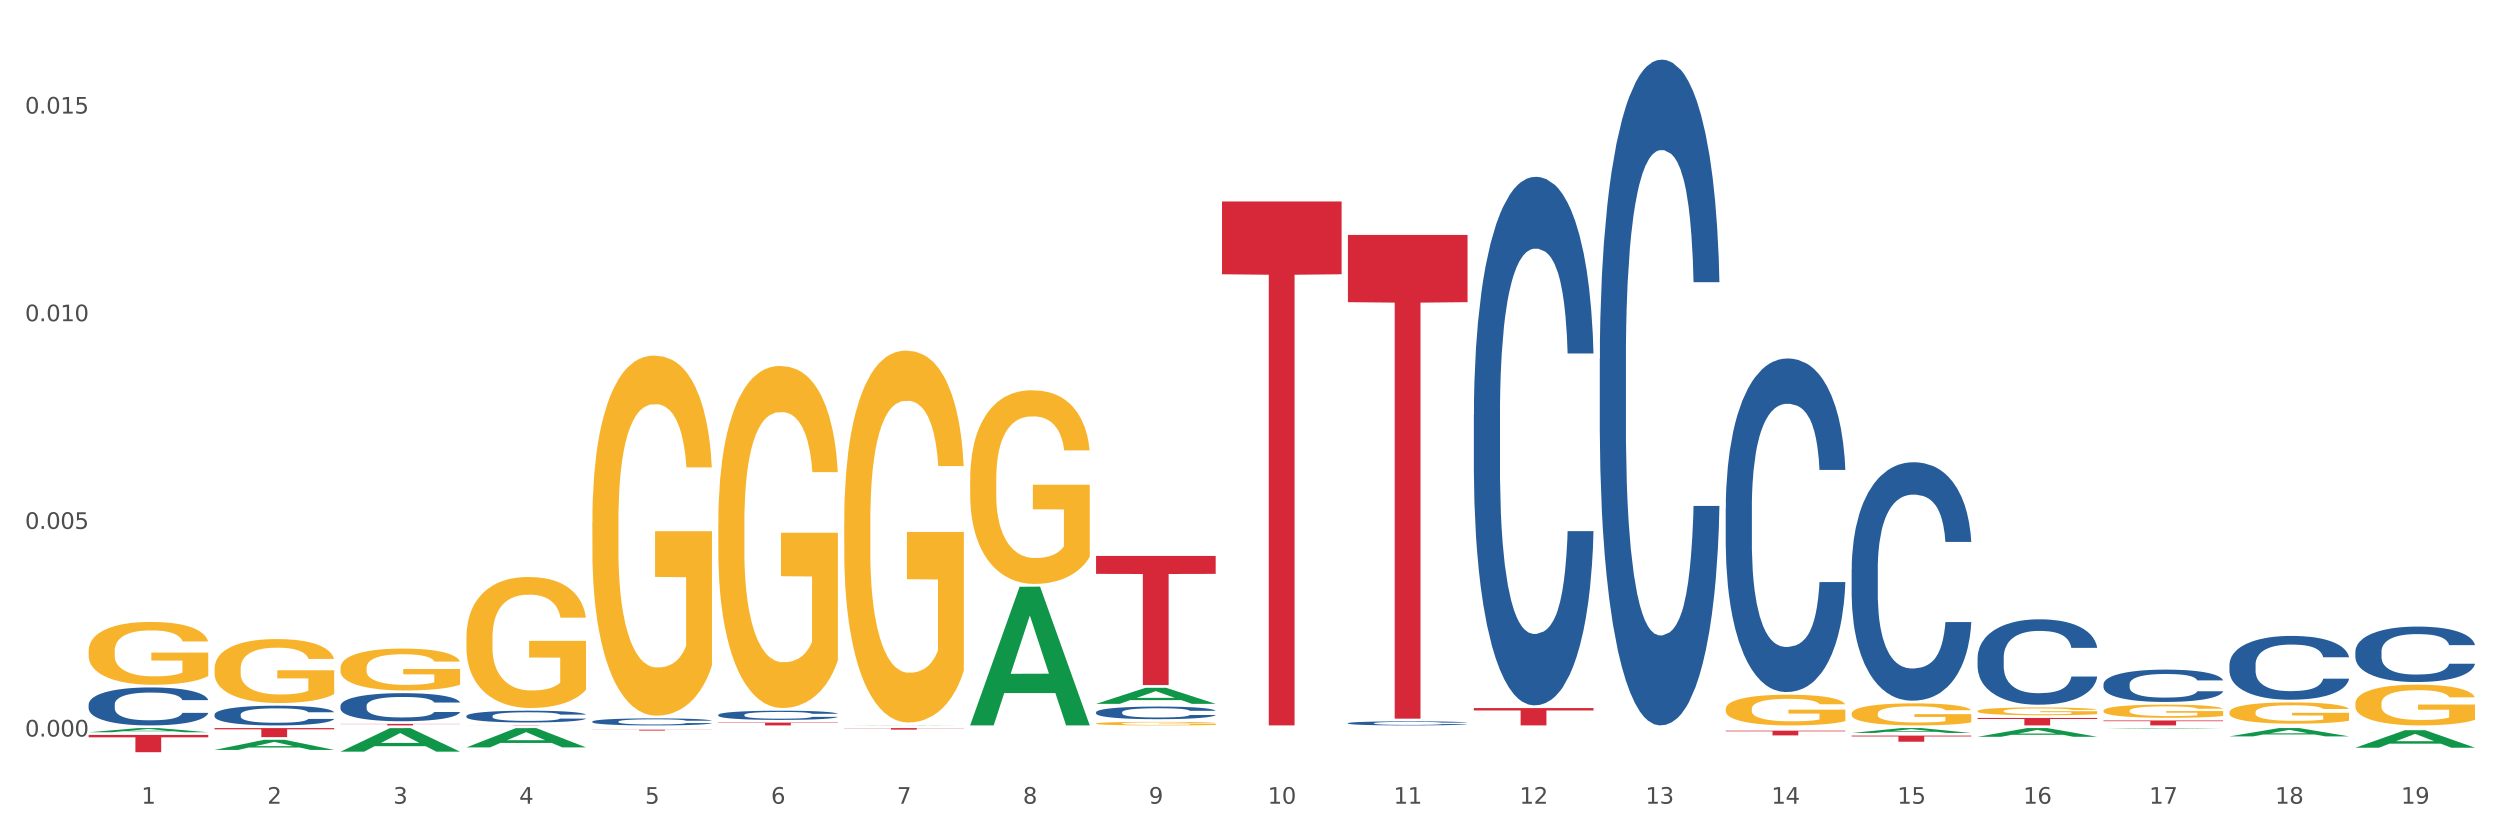 <?xml version="1.0" encoding="utf-8" standalone="no"?>
<!DOCTYPE svg PUBLIC "-//W3C//DTD SVG 1.1//EN"
  "http://www.w3.org/Graphics/SVG/1.1/DTD/svg11.dtd">
<svg xmlns:xlink="http://www.w3.org/1999/xlink" width="1080pt" height="360pt" viewBox="0 0 1080 360" xmlns="http://www.w3.org/2000/svg" version="1.1">
 <rect x="0" y="0" width="1080" height="360" fill="#333333" stroke="none"/>
 <defs>
  <style type="text/css">*{stroke-linejoin: round; stroke-linecap: butt}</style>
 </defs>
 <g id="figure_1">
  <g id="patch_1">
   <path d="M 0 360 
L 1080 360 
L 1080 0 
L 0 0 
z
" style="fill: #ffffff; stroke: #ffffff; stroke-linejoin: miter"/>
  </g>
  <g id="axes_1">
   <g id="matplotlib.axis_1">
    <g id="xtick_1">
     <g id="text_1">
      <!-- 1 -->
      <g style="fill: #4d4d4d" transform="translate(61.07 347.204) scale(0.096 -0.096)">
       <defs>
        <path id="DejaVuSans-31" d="M 794 531 
L 1825 531 
L 1825 4091 
L 703 3866 
L 703 4441 
L 1819 4666 
L 2450 4666 
L 2450 531 
L 3481 531 
L 3481 0 
L 794 0 
L 794 531 
z
" transform="scale(0.016)"/>
       </defs>
       <use xlink:href="#DejaVuSans-31"/>
      </g>
     </g>
    </g>
    <g id="xtick_2">
     <g id="text_2">
      <!-- 2 -->
      <g style="fill: #4d4d4d" transform="translate(115.472 347.204) scale(0.096 -0.096)">
       <defs>
        <path id="DejaVuSans-32" d="M 1228 531 
L 3431 531 
L 3431 0 
L 469 0 
L 469 531 
Q 828 903 1448 1529 
Q 2069 2156 2228 2338 
Q 2531 2678 2651 2914 
Q 2772 3150 2772 3378 
Q 2772 3750 2511 3984 
Q 2250 4219 1831 4219 
Q 1534 4219 1204 4116 
Q 875 4013 500 3803 
L 500 4441 
Q 881 4594 1212 4672 
Q 1544 4750 1819 4750 
Q 2544 4750 2975 4387 
Q 3406 4025 3406 3419 
Q 3406 3131 3298 2873 
Q 3191 2616 2906 2266 
Q 2828 2175 2409 1742 
Q 1991 1309 1228 531 
z
" transform="scale(0.016)"/>
       </defs>
       <use xlink:href="#DejaVuSans-32"/>
      </g>
     </g>
    </g>
    <g id="xtick_3">
     <g id="text_3">
      <!-- 3 -->
      <g style="fill: #4d4d4d" transform="translate(169.874 347.204) scale(0.096 -0.096)">
       <defs>
        <path id="DejaVuSans-33" d="M 2597 2516 
Q 3050 2419 3304 2112 
Q 3559 1806 3559 1356 
Q 3559 666 3084 287 
Q 2609 -91 1734 -91 
Q 1441 -91 1130 -33 
Q 819 25 488 141 
L 488 750 
Q 750 597 1062 519 
Q 1375 441 1716 441 
Q 2309 441 2620 675 
Q 2931 909 2931 1356 
Q 2931 1769 2642 2001 
Q 2353 2234 1838 2234 
L 1294 2234 
L 1294 2753 
L 1863 2753 
Q 2328 2753 2575 2939 
Q 2822 3125 2822 3475 
Q 2822 3834 2567 4026 
Q 2313 4219 1838 4219 
Q 1578 4219 1281 4162 
Q 984 4106 628 3988 
L 628 4550 
Q 988 4650 1302 4700 
Q 1616 4750 1894 4750 
Q 2613 4750 3031 4423 
Q 3450 4097 3450 3541 
Q 3450 3153 3228 2886 
Q 3006 2619 2597 2516 
z
" transform="scale(0.016)"/>
       </defs>
       <use xlink:href="#DejaVuSans-33"/>
      </g>
     </g>
    </g>
    <g id="xtick_4">
     <g id="text_4">
      <!-- 4 -->
      <g style="fill: #4d4d4d" transform="translate(224.276 347.204) scale(0.096 -0.096)">
       <defs>
        <path id="DejaVuSans-34" d="M 2419 4116 
L 825 1625 
L 2419 1625 
L 2419 4116 
z
M 2253 4666 
L 3047 4666 
L 3047 1625 
L 3713 1625 
L 3713 1100 
L 3047 1100 
L 3047 0 
L 2419 0 
L 2419 1100 
L 313 1100 
L 313 1709 
L 2253 4666 
z
" transform="scale(0.016)"/>
       </defs>
       <use xlink:href="#DejaVuSans-34"/>
      </g>
     </g>
    </g>
    <g id="xtick_5">
     <g id="text_5">
      <!-- 5 -->
      <g style="fill: #4d4d4d" transform="translate(278.678 347.204) scale(0.096 -0.096)">
       <defs>
        <path id="DejaVuSans-35" d="M 691 4666 
L 3169 4666 
L 3169 4134 
L 1269 4134 
L 1269 2991 
Q 1406 3038 1543 3061 
Q 1681 3084 1819 3084 
Q 2600 3084 3056 2656 
Q 3513 2228 3513 1497 
Q 3513 744 3044 326 
Q 2575 -91 1722 -91 
Q 1428 -91 1123 -41 
Q 819 9 494 109 
L 494 744 
Q 775 591 1075 516 
Q 1375 441 1709 441 
Q 2250 441 2565 725 
Q 2881 1009 2881 1497 
Q 2881 1984 2565 2268 
Q 2250 2553 1709 2553 
Q 1456 2553 1204 2497 
Q 953 2441 691 2322 
L 691 4666 
z
" transform="scale(0.016)"/>
       </defs>
       <use xlink:href="#DejaVuSans-35"/>
      </g>
     </g>
    </g>
    <g id="xtick_6">
     <g id="text_6">
      <!-- 6 -->
      <g style="fill: #4d4d4d" transform="translate(333.08 347.204) scale(0.096 -0.096)">
       <defs>
        <path id="DejaVuSans-36" d="M 2113 2584 
Q 1688 2584 1439 2293 
Q 1191 2003 1191 1497 
Q 1191 994 1439 701 
Q 1688 409 2113 409 
Q 2538 409 2786 701 
Q 3034 994 3034 1497 
Q 3034 2003 2786 2293 
Q 2538 2584 2113 2584 
z
M 3366 4563 
L 3366 3988 
Q 3128 4100 2886 4159 
Q 2644 4219 2406 4219 
Q 1781 4219 1451 3797 
Q 1122 3375 1075 2522 
Q 1259 2794 1537 2939 
Q 1816 3084 2150 3084 
Q 2853 3084 3261 2657 
Q 3669 2231 3669 1497 
Q 3669 778 3244 343 
Q 2819 -91 2113 -91 
Q 1303 -91 875 529 
Q 447 1150 447 2328 
Q 447 3434 972 4092 
Q 1497 4750 2381 4750 
Q 2619 4750 2861 4703 
Q 3103 4656 3366 4563 
z
" transform="scale(0.016)"/>
       </defs>
       <use xlink:href="#DejaVuSans-36"/>
      </g>
     </g>
    </g>
    <g id="xtick_7">
     <g id="text_7">
      <!-- 7 -->
      <g style="fill: #4d4d4d" transform="translate(387.482 347.204) scale(0.096 -0.096)">
       <defs>
        <path id="DejaVuSans-37" d="M 525 4666 
L 3525 4666 
L 3525 4397 
L 1831 0 
L 1172 0 
L 2766 4134 
L 525 4134 
L 525 4666 
z
" transform="scale(0.016)"/>
       </defs>
       <use xlink:href="#DejaVuSans-37"/>
      </g>
     </g>
    </g>
    <g id="xtick_8">
     <g id="text_8">
      <!-- 8 -->
      <g style="fill: #4d4d4d" transform="translate(441.884 347.204) scale(0.096 -0.096)">
       <defs>
        <path id="DejaVuSans-38" d="M 2034 2216 
Q 1584 2216 1326 1975 
Q 1069 1734 1069 1313 
Q 1069 891 1326 650 
Q 1584 409 2034 409 
Q 2484 409 2743 651 
Q 3003 894 3003 1313 
Q 3003 1734 2745 1975 
Q 2488 2216 2034 2216 
z
M 1403 2484 
Q 997 2584 770 2862 
Q 544 3141 544 3541 
Q 544 4100 942 4425 
Q 1341 4750 2034 4750 
Q 2731 4750 3128 4425 
Q 3525 4100 3525 3541 
Q 3525 3141 3298 2862 
Q 3072 2584 2669 2484 
Q 3125 2378 3379 2068 
Q 3634 1759 3634 1313 
Q 3634 634 3220 271 
Q 2806 -91 2034 -91 
Q 1263 -91 848 271 
Q 434 634 434 1313 
Q 434 1759 690 2068 
Q 947 2378 1403 2484 
z
M 1172 3481 
Q 1172 3119 1398 2916 
Q 1625 2713 2034 2713 
Q 2441 2713 2670 2916 
Q 2900 3119 2900 3481 
Q 2900 3844 2670 4047 
Q 2441 4250 2034 4250 
Q 1625 4250 1398 4047 
Q 1172 3844 1172 3481 
z
" transform="scale(0.016)"/>
       </defs>
       <use xlink:href="#DejaVuSans-38"/>
      </g>
     </g>
    </g>
    <g id="xtick_9">
     <g id="text_9">
      <!-- 9 -->
      <g style="fill: #4d4d4d" transform="translate(496.286 347.204) scale(0.096 -0.096)">
       <defs>
        <path id="DejaVuSans-39" d="M 703 97 
L 703 672 
Q 941 559 1184 500 
Q 1428 441 1663 441 
Q 2288 441 2617 861 
Q 2947 1281 2994 2138 
Q 2813 1869 2534 1725 
Q 2256 1581 1919 1581 
Q 1219 1581 811 2004 
Q 403 2428 403 3163 
Q 403 3881 828 4315 
Q 1253 4750 1959 4750 
Q 2769 4750 3195 4129 
Q 3622 3509 3622 2328 
Q 3622 1225 3098 567 
Q 2575 -91 1691 -91 
Q 1453 -91 1209 -44 
Q 966 3 703 97 
z
M 1959 2075 
Q 2384 2075 2632 2365 
Q 2881 2656 2881 3163 
Q 2881 3666 2632 3958 
Q 2384 4250 1959 4250 
Q 1534 4250 1286 3958 
Q 1038 3666 1038 3163 
Q 1038 2656 1286 2365 
Q 1534 2075 1959 2075 
z
" transform="scale(0.016)"/>
       </defs>
       <use xlink:href="#DejaVuSans-39"/>
      </g>
     </g>
    </g>
    <g id="xtick_10">
     <g id="text_10">
      <!-- 10 -->
      <g style="fill: #4d4d4d" transform="translate(547.634 347.204) scale(0.096 -0.096)">
       <defs>
        <path id="DejaVuSans-30" d="M 2034 4250 
Q 1547 4250 1301 3770 
Q 1056 3291 1056 2328 
Q 1056 1369 1301 889 
Q 1547 409 2034 409 
Q 2525 409 2770 889 
Q 3016 1369 3016 2328 
Q 3016 3291 2770 3770 
Q 2525 4250 2034 4250 
z
M 2034 4750 
Q 2819 4750 3233 4129 
Q 3647 3509 3647 2328 
Q 3647 1150 3233 529 
Q 2819 -91 2034 -91 
Q 1250 -91 836 529 
Q 422 1150 422 2328 
Q 422 3509 836 4129 
Q 1250 4750 2034 4750 
z
" transform="scale(0.016)"/>
       </defs>
       <use xlink:href="#DejaVuSans-31"/>
       <use xlink:href="#DejaVuSans-30" transform="translate(63.623 0)"/>
      </g>
     </g>
    </g>
    <g id="xtick_11">
     <g id="text_11">
      <!-- 11 -->
      <g style="fill: #4d4d4d" transform="translate(602.035 347.204) scale(0.096 -0.096)">
       <use xlink:href="#DejaVuSans-31"/>
       <use xlink:href="#DejaVuSans-31" transform="translate(63.623 0)"/>
      </g>
     </g>
    </g>
    <g id="xtick_12">
     <g id="text_12">
      <!-- 12 -->
      <g style="fill: #4d4d4d" transform="translate(656.437 347.204) scale(0.096 -0.096)">
       <use xlink:href="#DejaVuSans-31"/>
       <use xlink:href="#DejaVuSans-32" transform="translate(63.623 0)"/>
      </g>
     </g>
    </g>
    <g id="xtick_13">
     <g id="text_13">
      <!-- 13 -->
      <g style="fill: #4d4d4d" transform="translate(710.839 347.204) scale(0.096 -0.096)">
       <use xlink:href="#DejaVuSans-31"/>
       <use xlink:href="#DejaVuSans-33" transform="translate(63.623 0)"/>
      </g>
     </g>
    </g>
    <g id="xtick_14">
     <g id="text_14">
      <!-- 14 -->
      <g style="fill: #4d4d4d" transform="translate(765.241 347.204) scale(0.096 -0.096)">
       <use xlink:href="#DejaVuSans-31"/>
       <use xlink:href="#DejaVuSans-34" transform="translate(63.623 0)"/>
      </g>
     </g>
    </g>
    <g id="xtick_15">
     <g id="text_15">
      <!-- 15 -->
      <g style="fill: #4d4d4d" transform="translate(819.643 347.204) scale(0.096 -0.096)">
       <use xlink:href="#DejaVuSans-31"/>
       <use xlink:href="#DejaVuSans-35" transform="translate(63.623 0)"/>
      </g>
     </g>
    </g>
    <g id="xtick_16">
     <g id="text_16">
      <!-- 16 -->
      <g style="fill: #4d4d4d" transform="translate(874.045 347.204) scale(0.096 -0.096)">
       <use xlink:href="#DejaVuSans-31"/>
       <use xlink:href="#DejaVuSans-36" transform="translate(63.623 0)"/>
      </g>
     </g>
    </g>
    <g id="xtick_17">
     <g id="text_17">
      <!-- 17 -->
      <g style="fill: #4d4d4d" transform="translate(928.447 347.204) scale(0.096 -0.096)">
       <use xlink:href="#DejaVuSans-31"/>
       <use xlink:href="#DejaVuSans-37" transform="translate(63.623 0)"/>
      </g>
     </g>
    </g>
    <g id="xtick_18">
     <g id="text_18">
      <!-- 18 -->
      <g style="fill: #4d4d4d" transform="translate(982.849 347.204) scale(0.096 -0.096)">
       <use xlink:href="#DejaVuSans-31"/>
       <use xlink:href="#DejaVuSans-38" transform="translate(63.623 0)"/>
      </g>
     </g>
    </g>
    <g id="xtick_19">
     <g id="text_19">
      <!-- 19 -->
      <g style="fill: #4d4d4d" transform="translate(1037.251 347.204) scale(0.096 -0.096)">
       <use xlink:href="#DejaVuSans-31"/>
       <use xlink:href="#DejaVuSans-39" transform="translate(63.623 0)"/>
      </g>
     </g>
    </g>
    <g id="xtick_20"/>
    <g id="xtick_21"/>
    <g id="xtick_22"/>
    <g id="xtick_23"/>
    <g id="xtick_24"/>
    <g id="xtick_25"/>
    <g id="xtick_26"/>
    <g id="xtick_27"/>
    <g id="xtick_28"/>
    <g id="xtick_29"/>
    <g id="xtick_30"/>
    <g id="xtick_31"/>
    <g id="xtick_32"/>
    <g id="xtick_33"/>
    <g id="xtick_34"/>
    <g id="xtick_35"/>
    <g id="xtick_36"/>
    <g id="xtick_37"/>
   </g>
   <g id="matplotlib.axis_2">
    <g id="ytick_1">
     <g id="text_20">
      <!-- 0.000 -->
      <g style="fill: #4d4d4d" transform="translate(10.8 318.183) scale(0.096 -0.096)">
       <defs>
        <path id="DejaVuSans-2e" d="M 684 794 
L 1344 794 
L 1344 0 
L 684 0 
L 684 794 
z
" transform="scale(0.016)"/>
       </defs>
       <use xlink:href="#DejaVuSans-30"/>
       <use xlink:href="#DejaVuSans-2e" transform="translate(63.623 0)"/>
       <use xlink:href="#DejaVuSans-30" transform="translate(95.41 0)"/>
       <use xlink:href="#DejaVuSans-30" transform="translate(159.033 0)"/>
       <use xlink:href="#DejaVuSans-30" transform="translate(222.656 0)"/>
      </g>
     </g>
    </g>
    <g id="ytick_2">
     <g id="text_21">
      <!-- 0.005 -->
      <g style="fill: #4d4d4d" transform="translate(10.8 228.478) scale(0.096 -0.096)">
       <use xlink:href="#DejaVuSans-30"/>
       <use xlink:href="#DejaVuSans-2e" transform="translate(63.623 0)"/>
       <use xlink:href="#DejaVuSans-30" transform="translate(95.41 0)"/>
       <use xlink:href="#DejaVuSans-30" transform="translate(159.033 0)"/>
       <use xlink:href="#DejaVuSans-35" transform="translate(222.656 0)"/>
      </g>
     </g>
    </g>
    <g id="ytick_3">
     <g id="text_22">
      <!-- 0.010 -->
      <g style="fill: #4d4d4d" transform="translate(10.8 138.772) scale(0.096 -0.096)">
       <use xlink:href="#DejaVuSans-30"/>
       <use xlink:href="#DejaVuSans-2e" transform="translate(63.623 0)"/>
       <use xlink:href="#DejaVuSans-30" transform="translate(95.41 0)"/>
       <use xlink:href="#DejaVuSans-31" transform="translate(159.033 0)"/>
       <use xlink:href="#DejaVuSans-30" transform="translate(222.656 0)"/>
      </g>
     </g>
    </g>
    <g id="ytick_4">
     <g id="text_23">
      <!-- 0.015 -->
      <g style="fill: #4d4d4d" transform="translate(10.8 49.067) scale(0.096 -0.096)">
       <use xlink:href="#DejaVuSans-30"/>
       <use xlink:href="#DejaVuSans-2e" transform="translate(63.623 0)"/>
       <use xlink:href="#DejaVuSans-30" transform="translate(95.41 0)"/>
       <use xlink:href="#DejaVuSans-31" transform="translate(159.033 0)"/>
       <use xlink:href="#DejaVuSans-35" transform="translate(222.656 0)"/>
      </g>
     </g>
    </g>
    <g id="ytick_5"/>
    <g id="ytick_6"/>
    <g id="ytick_7"/>
   </g>
   <g id="PolyCollection_1">
    <path d="M 364.695 313.381 
L 364.748 313.381 
L 386.06 313.274 
L 394.905 313.274 
L 416.377 313.381 
L 406.147 313.381 
L 401.511 313.356 
L 379.507 313.356 
L 379.347 313.356 
L 374.871 313.381 
L 364.695 313.381 
L 364.695 313.381 
L 382.277 313.341 
L 398.741 313.341 
L 390.589 313.297 
L 390.482 313.296 
L 390.376 313.297 
L 382.224 313.341 
L 382.277 313.341 
L 364.695 313.381 
z
" clip-path="url(#p5635494065)" style="fill: #109648"/>
    <path d="M 201.489 322.87 
L 201.542 322.862 
L 222.854 314.544 
L 231.699 314.536 
L 253.171 322.886 
L 242.941 322.886 
L 238.306 320.942 
L 216.301 320.942 
L 216.141 320.973 
L 211.665 322.886 
L 201.489 322.886 
L 201.489 322.87 
L 219.071 319.781 
L 235.535 319.773 
L 227.383 316.316 
L 227.277 316.3 
L 227.17 316.324 
L 219.018 319.773 
L 219.071 319.781 
L 201.489 322.87 
z
" clip-path="url(#p5635494065)" style="fill: #109648"/>
    <path d="M 473.499 304.066 
L 473.552 304.06 
L 494.864 297.121 
L 503.709 297.114 
L 525.18 304.079 
L 514.951 304.079 
L 510.315 302.457 
L 488.311 302.457 
L 488.151 302.484 
L 483.675 304.079 
L 473.499 304.079 
L 473.499 304.066 
L 491.081 301.489 
L 507.545 301.483 
L 499.393 298.599 
L 499.286 298.586 
L 499.18 298.605 
L 491.028 301.483 
L 491.081 301.489 
L 473.499 304.066 
z
" clip-path="url(#p5635494065)" style="fill: #109648"/>
    <path d="M 419.097 313.268 
L 419.15 313.212 
L 440.462 253.473 
L 449.307 253.416 
L 470.779 313.381 
L 460.549 313.381 
L 455.913 299.417 
L 433.909 299.417 
L 433.749 299.642 
L 429.273 313.381 
L 419.097 313.381 
L 419.097 313.268 
L 436.679 291.084 
L 453.143 291.028 
L 444.991 266.198 
L 444.884 266.085 
L 444.778 266.254 
L 436.626 291.028 
L 436.679 291.084 
L 419.097 313.268 
z
" clip-path="url(#p5635494065)" style="fill: #109648"/>
    <path d="M 799.91 316.633 
L 799.964 316.631 
L 821.276 314.538 
L 830.12 314.536 
L 851.592 316.637 
L 841.362 316.637 
L 836.727 316.148 
L 814.722 316.148 
L 814.562 316.156 
L 810.087 316.637 
L 799.91 316.637 
L 799.91 316.633 
L 817.493 315.856 
L 833.956 315.854 
L 825.805 314.984 
L 825.698 314.98 
L 825.591 314.986 
L 817.44 315.854 
L 817.493 315.856 
L 799.91 316.633 
z
" clip-path="url(#p5635494065)" style="fill: #109648"/>
    <path d="M 854.312 318.292 
L 854.366 318.288 
L 875.678 314.539 
L 884.522 314.536 
L 905.994 318.299 
L 895.764 318.299 
L 891.129 317.422 
L 869.124 317.422 
L 868.964 317.437 
L 864.489 318.299 
L 854.312 318.299 
L 854.312 318.292 
L 871.895 316.9 
L 888.358 316.896 
L 880.206 315.338 
L 880.1 315.331 
L 879.993 315.341 
L 871.841 316.896 
L 871.895 316.9 
L 854.312 318.292 
z
" clip-path="url(#p5635494065)" style="fill: #109648"/>
    <path d="M 201.489 313.264 
L 253.171 313.264 
L 253.171 313.28 
L 232.841 313.28 
L 232.841 313.381 
L 221.696 313.381 
L 221.696 313.28 
L 201.489 313.28 
L 201.489 313.264 
L 201.489 313.264 
z
" clip-path="url(#p5635494065)" style="fill: #d62839"/>
    <path d="M 908.714 314.824 
L 908.768 314.824 
L 930.08 314.536 
L 938.924 314.536 
L 960.396 314.824 
L 950.166 314.824 
L 945.531 314.757 
L 923.526 314.757 
L 923.366 314.758 
L 918.891 314.824 
L 908.714 314.824 
L 908.714 314.824 
L 926.297 314.717 
L 942.76 314.717 
L 934.608 314.597 
L 934.502 314.597 
L 934.395 314.598 
L 926.243 314.717 
L 926.297 314.717 
L 908.714 314.824 
z
" clip-path="url(#p5635494065)" style="fill: #109648"/>
    <path d="M 908.714 311.252 
L 960.396 311.252 
L 960.396 311.548 
L 940.066 311.55 
L 940.066 313.381 
L 928.922 313.381 
L 928.922 311.55 
L 908.714 311.548 
L 908.714 311.254 
L 908.714 311.252 
z
" clip-path="url(#p5635494065)" style="fill: #d62839"/>
    <path d="M 854.312 310.146 
L 905.994 310.146 
L 905.994 310.595 
L 885.664 310.598 
L 885.664 313.381 
L 874.52 313.381 
L 874.52 310.598 
L 854.312 310.595 
L 854.312 310.149 
L 854.312 310.146 
z
" clip-path="url(#p5635494065)" style="fill: #d62839"/>
    <path d="M 799.91 317.792 
L 851.592 317.792 
L 851.592 318.16 
L 831.262 318.162 
L 831.262 320.437 
L 820.118 320.437 
L 820.118 318.162 
L 799.91 318.16 
L 799.91 317.795 
L 799.91 317.792 
z
" clip-path="url(#p5635494065)" style="fill: #d62839"/>
    <path d="M 745.508 315.639 
L 797.19 315.639 
L 797.19 315.924 
L 776.86 315.926 
L 776.86 317.689 
L 765.716 317.689 
L 765.716 315.926 
L 745.508 315.924 
L 745.508 315.641 
L 745.508 315.639 
z
" clip-path="url(#p5635494065)" style="fill: #d62839"/>
    <path d="M 636.704 305.874 
L 688.386 305.874 
L 688.386 306.917 
L 668.057 306.924 
L 668.057 313.381 
L 656.912 313.381 
L 656.912 306.924 
L 636.704 306.917 
L 636.704 305.881 
L 636.704 305.874 
z
" clip-path="url(#p5635494065)" style="fill: #d62839"/>
    <path d="M 582.303 101.501 
L 633.984 101.501 
L 633.984 130.539 
L 613.655 130.736 
L 613.655 310.46 
L 602.51 310.46 
L 602.51 130.736 
L 582.303 130.539 
L 582.303 101.697 
L 582.303 101.501 
z
" clip-path="url(#p5635494065)" style="fill: #d62839"/>
    <path d="M 310.293 312.157 
L 361.975 312.157 
L 361.975 312.327 
L 341.645 312.328 
L 341.645 313.381 
L 330.5 313.381 
L 330.5 312.328 
L 310.293 312.327 
L 310.293 312.158 
L 310.293 312.157 
z
" clip-path="url(#p5635494065)" style="fill: #d62839"/>
    <path d="M 255.891 315.215 
L 307.573 315.215 
L 307.573 315.27 
L 287.243 315.27 
L 287.243 315.613 
L 276.098 315.613 
L 276.098 315.27 
L 255.891 315.27 
L 255.891 315.215 
L 255.891 315.215 
z
" clip-path="url(#p5635494065)" style="fill: #d62839"/>
    <path d="M 147.087 288.557 
L 147.148 288.54 
L 147.148 287.945 
L 147.27 287.433 
L 147.88 286.194 
L 148.795 285.169 
L 149.467 284.624 
L 150.138 284.177 
L 150.931 283.731 
L 151.907 283.269 
L 153.677 282.591 
L 154.775 282.244 
L 156.118 281.88 
L 158.558 281.352 
L 160.328 281.054 
L 162.158 280.806 
L 165.148 280.509 
L 167.101 280.376 
L 169.175 280.277 
L 171.677 280.211 
L 173.569 280.195 
L 177.718 280.244 
L 181.257 280.393 
L 182.965 280.509 
L 185.162 280.707 
L 186.321 280.839 
L 188.213 281.104 
L 190.165 281.451 
L 191.508 281.748 
L 193.521 282.31 
L 195.047 282.872 
L 196.45 283.566 
L 197.182 284.045 
L 197.731 284.491 
L 198.22 285.004 
L 198.708 285.814 
L 187.725 285.814 
L 187.297 285.235 
L 186.626 284.69 
L 185.65 284.161 
L 184.796 283.83 
L 183.331 283.417 
L 181.989 283.153 
L 180.586 282.955 
L 178.877 282.789 
L 177.535 282.707 
L 175.643 282.641 
L 171.921 282.657 
L 169.419 282.789 
L 167.711 282.955 
L 166.613 283.103 
L 165.636 283.269 
L 164.538 283.5 
L 163.257 283.847 
L 162.341 284.161 
L 161.426 284.558 
L 160.694 284.954 
L 160.023 285.417 
L 159.473 285.913 
L 159.046 286.425 
L 158.68 287.053 
L 158.375 288.094 
L 158.375 290.358 
L 158.497 290.871 
L 158.802 291.548 
L 159.168 292.06 
L 159.779 292.672 
L 160.328 293.085 
L 161.365 293.68 
L 162.524 294.176 
L 163.44 294.49 
L 164.355 294.754 
L 165.941 295.118 
L 167.711 295.415 
L 169.236 295.597 
L 171.311 295.762 
L 172.714 295.828 
L 173.935 295.861 
L 176.924 295.861 
L 179.06 295.812 
L 181.44 295.696 
L 183.27 295.547 
L 184.796 295.366 
L 186.504 295.068 
L 187.603 294.787 
L 187.603 291.333 
L 174.179 291.317 
L 174.179 289.02 
L 198.769 289.02 
L 198.769 295.762 
L 197.731 296.109 
L 196.572 296.423 
L 195.352 296.704 
L 193.521 297.051 
L 191.325 297.382 
L 189.372 297.613 
L 187.297 297.811 
L 184.857 297.993 
L 181.684 298.159 
L 179.731 298.225 
L 177.291 298.274 
L 174.423 298.291 
L 171.921 298.258 
L 169.48 298.175 
L 166.918 298.026 
L 164.416 297.811 
L 162.524 297.597 
L 160.633 297.332 
L 158.619 296.985 
L 157.033 296.655 
L 155.812 296.357 
L 154.47 295.977 
L 153.006 295.481 
L 151.907 295.035 
L 150.931 294.572 
L 149.894 293.977 
L 149.162 293.465 
L 148.429 292.821 
L 148.002 292.341 
L 147.514 291.598 
L 147.148 290.557 
L 147.087 288.557 
z
" clip-path="url(#p5635494065)" style="fill: #f7b32b"/>
    <path d="M 745.508 306.249 
L 745.569 306.237 
L 745.569 305.801 
L 745.691 305.426 
L 746.302 304.518 
L 747.217 303.767 
L 747.888 303.367 
L 748.559 303.04 
L 749.352 302.713 
L 750.329 302.374 
L 752.098 301.878 
L 753.197 301.624 
L 754.539 301.357 
L 756.98 300.97 
L 758.749 300.752 
L 760.58 300.57 
L 763.57 300.352 
L 765.522 300.255 
L 767.597 300.183 
L 770.098 300.134 
L 771.99 300.122 
L 776.139 300.159 
L 779.678 300.268 
L 781.387 300.352 
L 783.583 300.498 
L 784.743 300.594 
L 786.634 300.788 
L 788.587 301.042 
L 789.929 301.26 
L 791.943 301.672 
L 793.468 302.084 
L 794.872 302.592 
L 795.604 302.943 
L 796.153 303.27 
L 796.641 303.646 
L 797.129 304.239 
L 786.146 304.239 
L 785.719 303.815 
L 785.048 303.416 
L 784.071 303.028 
L 783.217 302.786 
L 781.753 302.483 
L 780.41 302.29 
L 779.007 302.144 
L 777.299 302.023 
L 775.956 301.963 
L 774.065 301.914 
L 770.343 301.926 
L 767.841 302.023 
L 766.132 302.144 
L 765.034 302.253 
L 764.058 302.374 
L 762.959 302.544 
L 761.678 302.798 
L 760.763 303.028 
L 759.848 303.319 
L 759.115 303.609 
L 758.444 303.948 
L 757.895 304.312 
L 757.468 304.687 
L 757.102 305.147 
L 756.797 305.91 
L 756.797 307.569 
L 756.919 307.944 
L 757.224 308.441 
L 757.59 308.816 
L 758.2 309.264 
L 758.749 309.567 
L 759.786 310.003 
L 760.946 310.366 
L 761.861 310.596 
L 762.776 310.79 
L 764.363 311.056 
L 766.132 311.274 
L 767.658 311.407 
L 769.732 311.528 
L 771.136 311.577 
L 772.356 311.601 
L 775.346 311.601 
L 777.482 311.565 
L 779.861 311.48 
L 781.692 311.371 
L 783.217 311.238 
L 784.926 311.02 
L 786.024 310.814 
L 786.024 308.283 
L 772.6 308.271 
L 772.6 306.588 
L 797.19 306.588 
L 797.19 311.528 
L 796.153 311.783 
L 794.994 312.013 
L 793.773 312.218 
L 791.943 312.473 
L 789.746 312.715 
L 787.794 312.884 
L 785.719 313.03 
L 783.278 313.163 
L 780.105 313.284 
L 778.153 313.332 
L 775.712 313.369 
L 772.844 313.381 
L 770.343 313.357 
L 767.902 313.296 
L 765.339 313.187 
L 762.837 313.03 
L 760.946 312.872 
L 759.054 312.679 
L 757.041 312.424 
L 755.454 312.182 
L 754.234 311.964 
L 752.892 311.686 
L 751.427 311.322 
L 750.329 310.995 
L 749.352 310.656 
L 748.315 310.221 
L 747.583 309.845 
L 746.851 309.373 
L 746.424 309.022 
L 745.936 308.477 
L 745.569 307.714 
L 745.508 306.249 
z
" clip-path="url(#p5635494065)" style="fill: #f7b32b"/>
    <path d="M 473.499 312.554 
L 473.56 312.552 
L 473.56 312.502 
L 473.682 312.458 
L 474.292 312.353 
L 475.207 312.266 
L 475.878 312.219 
L 476.549 312.181 
L 477.343 312.143 
L 478.319 312.104 
L 480.089 312.047 
L 481.187 312.017 
L 482.529 311.986 
L 484.97 311.941 
L 486.739 311.916 
L 488.57 311.895 
L 491.56 311.87 
L 493.512 311.858 
L 495.587 311.85 
L 498.089 311.844 
L 499.98 311.843 
L 504.129 311.847 
L 507.668 311.86 
L 509.377 311.87 
L 511.574 311.886 
L 512.733 311.898 
L 514.624 311.92 
L 516.577 311.95 
L 517.919 311.975 
L 519.933 312.023 
L 521.458 312.07 
L 522.862 312.129 
L 523.594 312.17 
L 524.143 312.208 
L 524.631 312.252 
L 525.119 312.32 
L 514.136 312.32 
L 513.709 312.271 
L 513.038 312.225 
L 512.062 312.18 
L 511.207 312.152 
L 509.743 312.117 
L 508.401 312.094 
L 506.997 312.077 
L 505.289 312.063 
L 503.946 312.056 
L 502.055 312.051 
L 498.333 312.052 
L 495.831 312.063 
L 494.123 312.077 
L 493.024 312.09 
L 492.048 312.104 
L 490.95 312.124 
L 489.668 312.153 
L 488.753 312.18 
L 487.838 312.214 
L 487.106 312.247 
L 486.434 312.287 
L 485.885 312.329 
L 485.458 312.372 
L 485.092 312.426 
L 484.787 312.514 
L 484.787 312.707 
L 484.909 312.75 
L 485.214 312.808 
L 485.58 312.851 
L 486.19 312.903 
L 486.739 312.938 
L 487.777 312.989 
L 488.936 313.031 
L 489.851 313.058 
L 490.767 313.08 
L 492.353 313.111 
L 494.123 313.136 
L 495.648 313.152 
L 497.723 313.166 
L 499.126 313.172 
L 500.346 313.174 
L 503.336 313.174 
L 505.472 313.17 
L 507.851 313.16 
L 509.682 313.148 
L 511.207 313.132 
L 512.916 313.107 
L 514.014 313.083 
L 514.014 312.79 
L 500.59 312.788 
L 500.59 312.593 
L 525.18 312.593 
L 525.18 313.166 
L 524.143 313.195 
L 522.984 313.222 
L 521.763 313.246 
L 519.933 313.275 
L 517.736 313.304 
L 515.784 313.323 
L 513.709 313.34 
L 511.268 313.356 
L 508.096 313.37 
L 506.143 313.375 
L 503.702 313.379 
L 500.834 313.381 
L 498.333 313.378 
L 495.892 313.371 
L 493.329 313.358 
L 490.828 313.34 
L 488.936 313.322 
L 487.045 313.299 
L 485.031 313.27 
L 483.444 313.242 
L 482.224 313.216 
L 480.882 313.184 
L 479.417 313.142 
L 478.319 313.104 
L 477.343 313.065 
L 476.305 313.014 
L 475.573 312.971 
L 474.841 312.916 
L 474.414 312.875 
L 473.926 312.812 
L 473.56 312.724 
L 473.499 312.554 
z
" clip-path="url(#p5635494065)" style="fill: #f7b32b"/>
    <path d="M 147.087 312.727 
L 198.769 312.727 
L 198.769 312.818 
L 178.439 312.819 
L 178.439 313.381 
L 167.294 313.381 
L 167.294 312.819 
L 147.087 312.818 
L 147.087 312.728 
L 147.087 312.727 
z
" clip-path="url(#p5635494065)" style="fill: #d62839"/>
    <path d="M 38.283 317.491 
L 89.965 317.491 
L 89.965 318.527 
L 69.635 318.534 
L 69.635 324.95 
L 58.49 324.95 
L 58.49 318.534 
L 38.283 318.527 
L 38.283 317.498 
L 38.283 317.491 
z
" clip-path="url(#p5635494065)" style="fill: #d62839"/>
    <path d="M 92.685 314.536 
L 144.367 314.536 
L 144.367 315.078 
L 124.037 315.081 
L 124.037 318.433 
L 112.892 318.433 
L 112.892 315.081 
L 92.685 315.078 
L 92.685 314.54 
L 92.685 314.536 
z
" clip-path="url(#p5635494065)" style="fill: #d62839"/>
    <path d="M 364.695 314.536 
L 416.377 314.536 
L 416.377 314.629 
L 396.047 314.629 
L 396.047 315.203 
L 384.902 315.203 
L 384.902 314.629 
L 364.695 314.629 
L 364.695 314.537 
L 364.695 314.536 
z
" clip-path="url(#p5635494065)" style="fill: #d62839"/>
    <path d="M 854.312 307.164 
L 854.373 307.161 
L 854.373 307.049 
L 854.495 306.953 
L 855.106 306.72 
L 856.021 306.528 
L 856.692 306.426 
L 857.363 306.342 
L 858.156 306.258 
L 859.133 306.171 
L 860.902 306.044 
L 862 305.979 
L 863.343 305.911 
L 865.784 305.812 
L 867.553 305.756 
L 869.384 305.709 
L 872.373 305.653 
L 874.326 305.629 
L 876.401 305.61 
L 878.902 305.598 
L 880.794 305.594 
L 884.943 305.604 
L 888.482 305.632 
L 890.191 305.653 
L 892.387 305.691 
L 893.547 305.715 
L 895.438 305.765 
L 897.391 305.83 
L 898.733 305.886 
L 900.747 305.991 
L 902.272 306.097 
L 903.675 306.227 
L 904.408 306.317 
L 904.957 306.401 
L 905.445 306.497 
L 905.933 306.649 
L 894.95 306.649 
L 894.523 306.54 
L 893.852 306.438 
L 892.875 306.339 
L 892.021 306.277 
L 890.557 306.199 
L 889.214 306.15 
L 887.811 306.112 
L 886.102 306.081 
L 884.76 306.066 
L 882.868 306.053 
L 879.146 306.057 
L 876.645 306.081 
L 874.936 306.112 
L 873.838 306.14 
L 872.862 306.171 
L 871.763 306.215 
L 870.482 306.28 
L 869.567 306.339 
L 868.651 306.413 
L 867.919 306.488 
L 867.248 306.575 
L 866.699 306.668 
L 866.272 306.764 
L 865.906 306.882 
L 865.601 307.077 
L 865.601 307.502 
L 865.723 307.598 
L 866.028 307.725 
L 866.394 307.821 
L 867.004 307.936 
L 867.553 308.014 
L 868.59 308.125 
L 869.75 308.218 
L 870.665 308.277 
L 871.58 308.327 
L 873.167 308.395 
L 874.936 308.451 
L 876.462 308.485 
L 878.536 308.516 
L 879.94 308.529 
L 881.16 308.535 
L 884.15 308.535 
L 886.285 308.525 
L 888.665 308.504 
L 890.496 308.476 
L 892.021 308.442 
L 893.73 308.386 
L 894.828 308.333 
L 894.828 307.685 
L 881.404 307.682 
L 881.404 307.251 
L 905.994 307.251 
L 905.994 308.516 
L 904.957 308.581 
L 903.798 308.64 
L 902.577 308.693 
L 900.747 308.758 
L 898.55 308.82 
L 896.597 308.864 
L 894.523 308.901 
L 892.082 308.935 
L 888.909 308.966 
L 886.957 308.978 
L 884.516 308.988 
L 881.648 308.991 
L 879.146 308.984 
L 876.706 308.969 
L 874.143 308.941 
L 871.641 308.901 
L 869.75 308.86 
L 867.858 308.811 
L 865.845 308.746 
L 864.258 308.684 
L 863.038 308.628 
L 861.695 308.556 
L 860.231 308.463 
L 859.133 308.38 
L 858.156 308.293 
L 857.119 308.181 
L 856.387 308.085 
L 855.655 307.964 
L 855.228 307.874 
L 854.739 307.735 
L 854.373 307.539 
L 854.312 307.164 
z
" clip-path="url(#p5635494065)" style="fill: #f7b32b"/>
    <path d="M 799.91 308.258 
L 799.971 308.249 
L 799.971 307.936 
L 800.093 307.667 
L 800.704 307.014 
L 801.619 306.475 
L 802.29 306.188 
L 802.961 305.953 
L 803.754 305.718 
L 804.731 305.475 
L 806.5 305.118 
L 807.599 304.936 
L 808.941 304.744 
L 811.382 304.466 
L 813.151 304.309 
L 814.982 304.179 
L 817.972 304.022 
L 819.924 303.953 
L 821.999 303.901 
L 824.5 303.866 
L 826.392 303.857 
L 830.541 303.883 
L 834.08 303.961 
L 835.789 304.022 
L 837.985 304.127 
L 839.145 304.196 
L 841.036 304.335 
L 842.989 304.518 
L 844.331 304.675 
L 846.345 304.97 
L 847.87 305.266 
L 849.274 305.631 
L 850.006 305.884 
L 850.555 306.118 
L 851.043 306.388 
L 851.531 306.814 
L 840.548 306.814 
L 840.121 306.51 
L 839.45 306.223 
L 838.473 305.944 
L 837.619 305.771 
L 836.155 305.553 
L 834.812 305.414 
L 833.409 305.31 
L 831.7 305.223 
L 830.358 305.179 
L 828.467 305.144 
L 824.744 305.153 
L 822.243 305.223 
L 820.534 305.31 
L 819.436 305.388 
L 818.46 305.475 
L 817.361 305.597 
L 816.08 305.779 
L 815.165 305.944 
L 814.249 306.153 
L 813.517 306.362 
L 812.846 306.605 
L 812.297 306.866 
L 811.87 307.136 
L 811.504 307.467 
L 811.199 308.014 
L 811.199 309.206 
L 811.321 309.476 
L 811.626 309.832 
L 811.992 310.102 
L 812.602 310.424 
L 813.151 310.641 
L 814.188 310.954 
L 815.348 311.215 
L 816.263 311.38 
L 817.178 311.52 
L 818.765 311.711 
L 820.534 311.867 
L 822.06 311.963 
L 824.134 312.05 
L 825.538 312.085 
L 826.758 312.102 
L 829.748 312.102 
L 831.884 312.076 
L 834.263 312.015 
L 836.094 311.937 
L 837.619 311.841 
L 839.328 311.685 
L 840.426 311.537 
L 840.426 309.719 
L 827.002 309.71 
L 827.002 308.502 
L 851.592 308.502 
L 851.592 312.05 
L 850.555 312.233 
L 849.396 312.398 
L 848.175 312.546 
L 846.345 312.729 
L 844.148 312.902 
L 842.195 313.024 
L 840.121 313.129 
L 837.68 313.224 
L 834.507 313.311 
L 832.555 313.346 
L 830.114 313.372 
L 827.246 313.381 
L 824.744 313.363 
L 822.304 313.32 
L 819.741 313.242 
L 817.239 313.129 
L 815.348 313.016 
L 813.456 312.876 
L 811.443 312.694 
L 809.856 312.52 
L 808.636 312.363 
L 807.293 312.163 
L 805.829 311.902 
L 804.731 311.667 
L 803.754 311.424 
L 802.717 311.111 
L 801.985 310.841 
L 801.253 310.502 
L 800.826 310.25 
L 800.337 309.858 
L 799.971 309.31 
L 799.91 308.258 
z
" clip-path="url(#p5635494065)" style="fill: #f7b32b"/>
    <path d="M 310.293 226.376 
L 310.354 226.241 
L 310.354 221.383 
L 310.476 217.199 
L 311.086 207.076 
L 312.001 198.709 
L 312.672 194.255 
L 313.344 190.611 
L 314.137 186.967 
L 315.113 183.188 
L 316.883 177.654 
L 317.981 174.82 
L 319.323 171.851 
L 321.764 167.532 
L 323.534 165.103 
L 325.364 163.078 
L 328.354 160.649 
L 330.307 159.569 
L 332.381 158.759 
L 334.883 158.22 
L 336.774 158.085 
L 340.924 158.49 
L 344.463 159.704 
L 346.171 160.649 
L 348.368 162.269 
L 349.527 163.348 
L 351.419 165.508 
L 353.371 168.342 
L 354.714 170.771 
L 356.727 175.36 
L 358.253 179.949 
L 359.656 185.617 
L 360.388 189.531 
L 360.937 193.175 
L 361.425 197.359 
L 361.914 203.972 
L 350.93 203.972 
L 350.503 199.249 
L 349.832 194.795 
L 348.856 190.476 
L 348.002 187.777 
L 346.537 184.403 
L 345.195 182.243 
L 343.791 180.624 
L 342.083 179.274 
L 340.741 178.599 
L 338.849 178.059 
L 335.127 178.194 
L 332.625 179.274 
L 330.917 180.624 
L 329.818 181.838 
L 328.842 183.188 
L 327.744 185.077 
L 326.462 187.912 
L 325.547 190.476 
L 324.632 193.715 
L 323.9 196.954 
L 323.228 200.733 
L 322.679 204.782 
L 322.252 208.966 
L 321.886 214.095 
L 321.581 222.597 
L 321.581 241.087 
L 321.703 245.271 
L 322.008 250.805 
L 322.374 254.989 
L 322.984 259.982 
L 323.534 263.356 
L 324.571 268.215 
L 325.73 272.264 
L 326.645 274.828 
L 327.561 276.988 
L 329.147 279.957 
L 330.917 282.386 
L 332.442 283.871 
L 334.517 285.22 
L 335.92 285.76 
L 337.14 286.03 
L 340.13 286.03 
L 342.266 285.625 
L 344.646 284.681 
L 346.476 283.466 
L 348.002 281.981 
L 349.71 279.552 
L 350.808 277.258 
L 350.808 249.05 
L 337.385 248.915 
L 337.385 230.155 
L 361.975 230.155 
L 361.975 285.22 
L 360.937 288.055 
L 359.778 290.619 
L 358.558 292.913 
L 356.727 295.748 
L 354.53 298.447 
L 352.578 300.336 
L 350.503 301.956 
L 348.063 303.441 
L 344.89 304.79 
L 342.937 305.33 
L 340.496 305.735 
L 337.629 305.87 
L 335.127 305.6 
L 332.686 304.925 
L 330.123 303.711 
L 327.622 301.956 
L 325.73 300.201 
L 323.839 298.042 
L 321.825 295.208 
L 320.239 292.509 
L 319.018 290.079 
L 317.676 286.975 
L 316.211 282.926 
L 315.113 279.282 
L 314.137 275.503 
L 313.1 270.644 
L 312.367 266.461 
L 311.635 261.197 
L 311.208 257.283 
L 310.72 251.21 
L 310.354 242.707 
L 310.293 226.376 
z
" clip-path="url(#p5635494065)" style="fill: #f7b32b"/>
    <path d="M 255.891 225.499 
L 255.952 225.357 
L 255.952 220.242 
L 256.074 215.838 
L 256.684 205.183 
L 257.599 196.374 
L 258.27 191.685 
L 258.942 187.849 
L 259.735 184.013 
L 260.711 180.035 
L 262.481 174.21 
L 263.579 171.227 
L 264.921 168.101 
L 267.362 163.555 
L 269.132 160.997 
L 270.962 158.866 
L 273.952 156.309 
L 275.905 155.172 
L 277.979 154.32 
L 280.481 153.751 
L 282.372 153.609 
L 286.522 154.036 
L 290.061 155.314 
L 291.769 156.309 
L 293.966 158.014 
L 295.125 159.15 
L 297.017 161.423 
L 298.969 164.407 
L 300.312 166.964 
L 302.325 171.795 
L 303.851 176.625 
L 305.254 182.593 
L 305.986 186.713 
L 306.535 190.549 
L 307.024 194.953 
L 307.512 201.915 
L 296.528 201.915 
L 296.101 196.942 
L 295.43 192.254 
L 294.454 187.707 
L 293.6 184.866 
L 292.135 181.314 
L 290.793 179.041 
L 289.389 177.336 
L 287.681 175.915 
L 286.339 175.205 
L 284.447 174.636 
L 280.725 174.778 
L 278.223 175.915 
L 276.515 177.336 
L 275.416 178.615 
L 274.44 180.035 
L 273.342 182.024 
L 272.06 185.008 
L 271.145 187.707 
L 270.23 191.117 
L 269.498 194.527 
L 268.827 198.505 
L 268.277 202.767 
L 267.85 207.172 
L 267.484 212.57 
L 267.179 221.521 
L 267.179 240.985 
L 267.301 245.39 
L 267.606 251.215 
L 267.972 255.619 
L 268.582 260.876 
L 269.132 264.428 
L 270.169 269.542 
L 271.328 273.805 
L 272.244 276.504 
L 273.159 278.777 
L 274.745 281.903 
L 276.515 284.46 
L 278.04 286.023 
L 280.115 287.444 
L 281.518 288.012 
L 282.739 288.296 
L 285.728 288.296 
L 287.864 287.87 
L 290.244 286.876 
L 292.074 285.597 
L 293.6 284.034 
L 295.308 281.477 
L 296.406 279.061 
L 296.406 249.368 
L 282.983 249.226 
L 282.983 229.477 
L 307.573 229.477 
L 307.573 287.444 
L 306.535 290.427 
L 305.376 293.127 
L 304.156 295.542 
L 302.325 298.526 
L 300.129 301.367 
L 298.176 303.356 
L 296.101 305.061 
L 293.661 306.624 
L 290.488 308.045 
L 288.535 308.613 
L 286.094 309.039 
L 283.227 309.181 
L 280.725 308.897 
L 278.284 308.187 
L 275.722 306.908 
L 273.22 305.061 
L 271.328 303.214 
L 269.437 300.941 
L 267.423 297.957 
L 265.837 295.116 
L 264.616 292.559 
L 263.274 289.291 
L 261.81 285.029 
L 260.711 281.193 
L 259.735 277.214 
L 258.698 272.1 
L 257.965 267.695 
L 257.233 262.155 
L 256.806 258.034 
L 256.318 251.641 
L 255.952 242.69 
L 255.891 225.499 
z
" clip-path="url(#p5635494065)" style="fill: #f7b32b"/>
    <path d="M 419.097 207.252 
L 419.158 207.176 
L 419.158 204.425 
L 419.28 202.056 
L 419.89 196.325 
L 420.805 191.587 
L 421.476 189.066 
L 422.148 187.002 
L 422.941 184.939 
L 423.917 182.799 
L 425.687 179.666 
L 426.785 178.062 
L 428.127 176.381 
L 430.568 173.935 
L 432.337 172.56 
L 434.168 171.413 
L 437.158 170.038 
L 439.11 169.427 
L 441.185 168.968 
L 443.687 168.663 
L 445.578 168.586 
L 449.727 168.815 
L 453.266 169.503 
L 454.975 170.038 
L 457.172 170.955 
L 458.331 171.566 
L 460.222 172.789 
L 462.175 174.394 
L 463.517 175.769 
L 465.531 178.367 
L 467.056 180.965 
L 468.46 184.175 
L 469.192 186.391 
L 469.741 188.454 
L 470.229 190.823 
L 470.718 194.567 
L 459.734 194.567 
L 459.307 191.893 
L 458.636 189.371 
L 457.66 186.926 
L 456.806 185.398 
L 455.341 183.487 
L 453.999 182.265 
L 452.595 181.348 
L 450.887 180.583 
L 449.544 180.201 
L 447.653 179.896 
L 443.931 179.972 
L 441.429 180.583 
L 439.721 181.348 
L 438.622 182.035 
L 437.646 182.799 
L 436.548 183.869 
L 435.266 185.474 
L 434.351 186.926 
L 433.436 188.76 
L 432.704 190.594 
L 432.032 192.733 
L 431.483 195.026 
L 431.056 197.395 
L 430.69 200.299 
L 430.385 205.113 
L 430.385 215.582 
L 430.507 217.951 
L 430.812 221.084 
L 431.178 223.453 
L 431.788 226.28 
L 432.337 228.19 
L 433.375 230.941 
L 434.534 233.234 
L 435.449 234.686 
L 436.365 235.908 
L 437.951 237.589 
L 439.721 238.965 
L 441.246 239.806 
L 443.321 240.57 
L 444.724 240.875 
L 445.944 241.028 
L 448.934 241.028 
L 451.07 240.799 
L 453.45 240.264 
L 455.28 239.576 
L 456.806 238.736 
L 458.514 237.36 
L 459.612 236.061 
L 459.612 220.09 
L 446.188 220.014 
L 446.188 209.392 
L 470.779 209.392 
L 470.779 240.57 
L 469.741 242.174 
L 468.582 243.626 
L 467.362 244.925 
L 465.531 246.53 
L 463.334 248.058 
L 461.382 249.128 
L 459.307 250.045 
L 456.867 250.886 
L 453.694 251.65 
L 451.741 251.956 
L 449.3 252.185 
L 446.433 252.261 
L 443.931 252.108 
L 441.49 251.726 
L 438.927 251.039 
L 436.426 250.045 
L 434.534 249.052 
L 432.643 247.829 
L 430.629 246.224 
L 429.043 244.696 
L 427.822 243.321 
L 426.48 241.563 
L 425.015 239.271 
L 423.917 237.207 
L 422.941 235.068 
L 421.903 232.317 
L 421.171 229.948 
L 420.439 226.968 
L 420.012 224.752 
L 419.524 221.313 
L 419.158 216.499 
L 419.097 207.252 
z
" clip-path="url(#p5635494065)" style="fill: #f7b32b"/>
    <path d="M 364.695 225.696 
L 364.756 225.55 
L 364.756 220.267 
L 364.878 215.719 
L 365.488 204.714 
L 366.403 195.617 
L 367.074 190.775 
L 367.746 186.814 
L 368.539 182.852 
L 369.515 178.744 
L 371.285 172.728 
L 372.383 169.647 
L 373.725 166.419 
L 376.166 161.723 
L 377.936 159.082 
L 379.766 156.881 
L 382.756 154.24 
L 384.708 153.066 
L 386.783 152.186 
L 389.285 151.599 
L 391.176 151.452 
L 395.326 151.893 
L 398.865 153.213 
L 400.573 154.24 
L 402.77 156.001 
L 403.929 157.175 
L 405.821 159.522 
L 407.773 162.604 
L 409.115 165.245 
L 411.129 170.233 
L 412.654 175.222 
L 414.058 181.385 
L 414.79 185.64 
L 415.339 189.601 
L 415.827 194.15 
L 416.316 201.34 
L 405.332 201.34 
L 404.905 196.204 
L 404.234 191.362 
L 403.258 186.667 
L 402.404 183.732 
L 400.939 180.064 
L 399.597 177.717 
L 398.193 175.956 
L 396.485 174.489 
L 395.142 173.755 
L 393.251 173.168 
L 389.529 173.315 
L 387.027 174.489 
L 385.319 175.956 
L 384.22 177.276 
L 383.244 178.744 
L 382.146 180.798 
L 380.864 183.879 
L 379.949 186.667 
L 379.034 190.188 
L 378.302 193.71 
L 377.63 197.818 
L 377.081 202.22 
L 376.654 206.769 
L 376.288 212.344 
L 375.983 221.588 
L 375.983 241.69 
L 376.105 246.238 
L 376.41 252.254 
L 376.776 256.803 
L 377.386 262.231 
L 377.936 265.9 
L 378.973 271.182 
L 380.132 275.584 
L 381.047 278.371 
L 381.963 280.719 
L 383.549 283.947 
L 385.319 286.588 
L 386.844 288.202 
L 388.919 289.669 
L 390.322 290.256 
L 391.542 290.55 
L 394.532 290.55 
L 396.668 290.11 
L 399.048 289.083 
L 400.878 287.762 
L 402.404 286.148 
L 404.112 283.507 
L 405.21 281.013 
L 405.21 250.347 
L 391.787 250.2 
L 391.787 229.805 
L 416.377 229.805 
L 416.377 289.669 
L 415.339 292.751 
L 414.18 295.538 
L 412.96 298.033 
L 411.129 301.114 
L 408.932 304.049 
L 406.98 306.103 
L 404.905 307.864 
L 402.465 309.478 
L 399.292 310.945 
L 397.339 311.532 
L 394.898 311.972 
L 392.031 312.119 
L 389.529 311.825 
L 387.088 311.092 
L 384.525 309.771 
L 382.024 307.864 
L 380.132 305.956 
L 378.241 303.608 
L 376.227 300.527 
L 374.641 297.593 
L 373.42 294.952 
L 372.078 291.577 
L 370.613 287.175 
L 369.515 283.213 
L 368.539 279.105 
L 367.502 273.823 
L 366.769 269.274 
L 366.037 263.552 
L 365.61 259.297 
L 365.122 252.694 
L 364.756 243.45 
L 364.695 225.696 
z
" clip-path="url(#p5635494065)" style="fill: #f7b32b"/>
    <path d="M 201.489 275.419 
L 201.55 275.367 
L 201.55 273.506 
L 201.672 271.904 
L 202.282 268.027 
L 203.197 264.822 
L 203.869 263.116 
L 204.54 261.721 
L 205.333 260.325 
L 206.309 258.878 
L 208.079 256.759 
L 209.177 255.673 
L 210.519 254.536 
L 212.96 252.882 
L 214.73 251.951 
L 216.56 251.176 
L 219.55 250.246 
L 221.503 249.832 
L 223.577 249.522 
L 226.079 249.315 
L 227.97 249.264 
L 232.12 249.419 
L 235.659 249.884 
L 237.367 250.246 
L 239.564 250.866 
L 240.723 251.279 
L 242.615 252.106 
L 244.567 253.192 
L 245.91 254.122 
L 247.923 255.88 
L 249.449 257.637 
L 250.852 259.808 
L 251.584 261.307 
L 252.133 262.703 
L 252.622 264.305 
L 253.11 266.838 
L 242.127 266.838 
L 241.699 265.029 
L 241.028 263.323 
L 240.052 261.669 
L 239.198 260.635 
L 237.733 259.343 
L 236.391 258.516 
L 234.987 257.896 
L 233.279 257.379 
L 231.937 257.12 
L 230.045 256.914 
L 226.323 256.965 
L 223.821 257.379 
L 222.113 257.896 
L 221.014 258.361 
L 220.038 258.878 
L 218.94 259.602 
L 217.659 260.687 
L 216.743 261.669 
L 215.828 262.91 
L 215.096 264.15 
L 214.425 265.598 
L 213.875 267.148 
L 213.448 268.751 
L 213.082 270.715 
L 212.777 273.971 
L 212.777 281.053 
L 212.899 282.655 
L 213.204 284.775 
L 213.57 286.377 
L 214.181 288.289 
L 214.73 289.582 
L 215.767 291.443 
L 216.926 292.993 
L 217.842 293.975 
L 218.757 294.802 
L 220.343 295.94 
L 222.113 296.87 
L 223.638 297.439 
L 225.713 297.955 
L 227.116 298.162 
L 228.337 298.266 
L 231.326 298.266 
L 233.462 298.111 
L 235.842 297.749 
L 237.672 297.284 
L 239.198 296.715 
L 240.906 295.785 
L 242.005 294.906 
L 242.005 284.103 
L 228.581 284.051 
L 228.581 276.866 
L 253.171 276.866 
L 253.171 297.955 
L 252.133 299.041 
L 250.974 300.023 
L 249.754 300.902 
L 247.923 301.987 
L 245.727 303.021 
L 243.774 303.745 
L 241.699 304.365 
L 239.259 304.934 
L 236.086 305.451 
L 234.133 305.657 
L 231.693 305.812 
L 228.825 305.864 
L 226.323 305.761 
L 223.882 305.502 
L 221.32 305.037 
L 218.818 304.365 
L 216.926 303.693 
L 215.035 302.866 
L 213.021 301.781 
L 211.435 300.747 
L 210.214 299.816 
L 208.872 298.627 
L 207.408 297.077 
L 206.309 295.681 
L 205.333 294.234 
L 204.296 292.373 
L 203.563 290.771 
L 202.831 288.755 
L 202.404 287.256 
L 201.916 284.93 
L 201.55 281.673 
L 201.489 275.419 
z
" clip-path="url(#p5635494065)" style="fill: #f7b32b"/>
    <path d="M 527.901 87.027 
L 579.582 87.027 
L 579.582 118.483 
L 559.253 118.695 
L 559.253 313.381 
L 548.108 313.381 
L 548.108 118.695 
L 527.901 118.483 
L 527.901 87.239 
L 527.901 87.027 
z
" clip-path="url(#p5635494065)" style="fill: #d62839"/>
    <path d="M 473.499 240.16 
L 525.18 240.16 
L 525.18 247.914 
L 504.851 247.967 
L 504.851 295.959 
L 493.706 295.959 
L 493.706 247.967 
L 473.499 247.914 
L 473.499 240.213 
L 473.499 240.16 
z
" clip-path="url(#p5635494065)" style="fill: #d62839"/>
    <path d="M 92.685 288.848 
L 92.746 288.822 
L 92.746 287.914 
L 92.868 287.133 
L 93.478 285.241 
L 94.393 283.677 
L 95.065 282.845 
L 95.736 282.163 
L 96.529 281.482 
L 97.505 280.776 
L 99.275 279.742 
L 100.373 279.212 
L 101.716 278.657 
L 104.156 277.85 
L 105.926 277.396 
L 107.756 277.018 
L 110.746 276.564 
L 112.699 276.362 
L 114.773 276.211 
L 117.275 276.11 
L 119.167 276.085 
L 123.316 276.16 
L 126.855 276.387 
L 128.563 276.564 
L 130.76 276.867 
L 131.919 277.068 
L 133.811 277.472 
L 135.763 278.002 
L 137.106 278.456 
L 139.119 279.313 
L 140.645 280.171 
L 142.048 281.23 
L 142.78 281.962 
L 143.33 282.643 
L 143.818 283.425 
L 144.306 284.661 
L 133.323 284.661 
L 132.896 283.778 
L 132.224 282.945 
L 131.248 282.138 
L 130.394 281.634 
L 128.929 281.003 
L 127.587 280.6 
L 126.184 280.297 
L 124.475 280.045 
L 123.133 279.919 
L 121.241 279.818 
L 117.519 279.843 
L 115.017 280.045 
L 113.309 280.297 
L 112.211 280.524 
L 111.234 280.776 
L 110.136 281.129 
L 108.855 281.659 
L 107.939 282.138 
L 107.024 282.744 
L 106.292 283.349 
L 105.621 284.055 
L 105.072 284.812 
L 104.644 285.594 
L 104.278 286.552 
L 103.973 288.141 
L 103.973 291.597 
L 104.095 292.379 
L 104.4 293.413 
L 104.766 294.195 
L 105.377 295.128 
L 105.926 295.759 
L 106.963 296.667 
L 108.122 297.424 
L 109.038 297.903 
L 109.953 298.306 
L 111.539 298.861 
L 113.309 299.315 
L 114.834 299.593 
L 116.909 299.845 
L 118.312 299.946 
L 119.533 299.996 
L 122.523 299.996 
L 124.658 299.921 
L 127.038 299.744 
L 128.868 299.517 
L 130.394 299.24 
L 132.102 298.786 
L 133.201 298.357 
L 133.201 293.085 
L 119.777 293.06 
L 119.777 289.554 
L 144.367 289.554 
L 144.367 299.845 
L 143.33 300.375 
L 142.17 300.854 
L 140.95 301.283 
L 139.119 301.813 
L 136.923 302.317 
L 134.97 302.67 
L 132.896 302.973 
L 130.455 303.25 
L 127.282 303.503 
L 125.329 303.603 
L 122.889 303.679 
L 120.021 303.704 
L 117.519 303.654 
L 115.078 303.528 
L 112.516 303.301 
L 110.014 302.973 
L 108.122 302.645 
L 106.231 302.241 
L 104.217 301.712 
L 102.631 301.207 
L 101.41 300.753 
L 100.068 300.173 
L 98.604 299.416 
L 97.505 298.735 
L 96.529 298.029 
L 95.492 297.121 
L 94.76 296.339 
L 94.027 295.355 
L 93.6 294.624 
L 93.112 293.489 
L 92.746 291.9 
L 92.685 288.848 
z
" clip-path="url(#p5635494065)" style="fill: #f7b32b"/>
    <path d="M 1017.518 281.445 
L 1017.579 281.423 
L 1017.579 280.81 
L 1017.763 279.979 
L 1018.434 278.448 
L 1019.29 277.288 
L 1020.756 275.931 
L 1021.55 275.363 
L 1022.589 274.728 
L 1024.727 273.7 
L 1027.17 272.825 
L 1028.881 272.343 
L 1030.164 272.037 
L 1033.035 271.49 
L 1034.684 271.249 
L 1036.395 271.052 
L 1037.861 270.921 
L 1040.305 270.768 
L 1042.259 270.702 
L 1044.52 270.68 
L 1046.414 270.702 
L 1048.918 270.79 
L 1052.584 271.052 
L 1053.989 271.206 
L 1055.882 271.468 
L 1057.837 271.818 
L 1059.426 272.168 
L 1061.258 272.671 
L 1063.152 273.328 
L 1064.985 274.159 
L 1066.268 274.925 
L 1067.306 275.735 
L 1068.223 276.719 
L 1068.895 277.791 
L 1069.2 278.688 
L 1058.021 278.688 
L 1057.715 277.879 
L 1057.104 277.004 
L 1056.493 276.413 
L 1055.821 275.931 
L 1054.783 275.384 
L 1053.866 275.034 
L 1052.339 274.619 
L 1050.934 274.356 
L 1049.773 274.203 
L 1048.368 274.072 
L 1045.375 273.94 
L 1043.237 273.94 
L 1041.893 273.984 
L 1040.244 274.094 
L 1038.838 274.247 
L 1037.189 274.509 
L 1035.906 274.794 
L 1034.623 275.166 
L 1033.89 275.428 
L 1032.791 275.91 
L 1032.057 276.303 
L 1031.08 276.982 
L 1030.53 277.463 
L 1029.553 278.71 
L 1029.125 279.629 
L 1028.942 280.263 
L 1028.82 280.964 
L 1028.82 284.377 
L 1029.186 285.908 
L 1029.492 286.565 
L 1029.98 287.309 
L 1030.897 288.271 
L 1032.241 289.212 
L 1033.646 289.89 
L 1034.807 290.306 
L 1035.906 290.612 
L 1037.006 290.853 
L 1038.35 291.072 
L 1039.449 291.203 
L 1041.099 291.334 
L 1043.054 291.4 
L 1044.581 291.4 
L 1047.696 291.29 
L 1049.102 291.181 
L 1050.445 291.028 
L 1051.912 290.787 
L 1053.072 290.525 
L 1053.744 290.328 
L 1054.844 289.912 
L 1055.699 289.475 
L 1056.432 288.971 
L 1056.921 288.534 
L 1057.471 287.877 
L 1057.898 287.133 
L 1058.021 286.74 
L 1069.2 286.74 
L 1068.956 287.527 
L 1068.528 288.293 
L 1067.673 289.321 
L 1067.001 289.912 
L 1065.962 290.634 
L 1064.863 291.247 
L 1063.335 291.925 
L 1061.93 292.428 
L 1060.464 292.866 
L 1058.876 293.26 
L 1056.005 293.807 
L 1054.966 293.96 
L 1052.767 294.222 
L 1051.056 294.375 
L 1048.552 294.529 
L 1045.986 294.616 
L 1043.298 294.638 
L 1040.915 294.594 
L 1038.289 294.463 
L 1036.639 294.332 
L 1034.807 294.135 
L 1032.668 293.828 
L 1030.652 293.457 
L 1028.759 293.019 
L 1026.987 292.516 
L 1025.338 291.947 
L 1023.199 291.006 
L 1021.611 290.087 
L 1020.45 289.234 
L 1019.656 288.512 
L 1018.862 287.593 
L 1018.434 286.958 
L 1017.763 285.427 
L 1017.518 284.005 
L 1017.518 281.445 
z
" clip-path="url(#p5635494065)" style="fill: #255c99"/>
    <path d="M 92.685 308.688 
L 92.746 308.68 
L 92.746 308.463 
L 92.929 308.167 
L 93.601 307.622 
L 94.457 307.21 
L 95.923 306.727 
L 96.717 306.525 
L 97.755 306.299 
L 99.894 305.933 
L 102.337 305.622 
L 104.048 305.451 
L 105.331 305.342 
L 108.202 305.147 
L 109.851 305.062 
L 111.562 304.992 
L 113.028 304.945 
L 115.471 304.891 
L 117.426 304.867 
L 119.687 304.859 
L 121.58 304.867 
L 124.085 304.898 
L 127.75 304.992 
L 129.155 305.046 
L 131.049 305.14 
L 133.004 305.264 
L 134.592 305.389 
L 136.425 305.568 
L 138.319 305.801 
L 140.152 306.097 
L 141.435 306.369 
L 142.473 306.657 
L 143.389 307.007 
L 144.061 307.389 
L 144.367 307.708 
L 133.187 307.708 
L 132.882 307.42 
L 132.271 307.108 
L 131.66 306.898 
L 130.988 306.727 
L 129.95 306.533 
L 129.033 306.408 
L 127.506 306.26 
L 126.101 306.167 
L 124.94 306.112 
L 123.535 306.066 
L 120.542 306.019 
L 118.404 306.019 
L 117.06 306.035 
L 115.41 306.073 
L 114.005 306.128 
L 112.356 306.221 
L 111.073 306.322 
L 109.79 306.455 
L 109.057 306.548 
L 107.957 306.719 
L 107.224 306.859 
L 106.247 307.101 
L 105.697 307.272 
L 104.72 307.715 
L 104.292 308.042 
L 104.109 308.268 
L 103.987 308.517 
L 103.987 309.731 
L 104.353 310.276 
L 104.659 310.509 
L 105.147 310.774 
L 106.064 311.116 
L 107.408 311.451 
L 108.813 311.692 
L 109.973 311.84 
L 111.073 311.949 
L 112.173 312.035 
L 113.517 312.112 
L 114.616 312.159 
L 116.266 312.206 
L 118.22 312.229 
L 119.748 312.229 
L 122.863 312.19 
L 124.268 312.151 
L 125.612 312.097 
L 127.078 312.011 
L 128.239 311.918 
L 128.911 311.848 
L 130.011 311.7 
L 130.866 311.544 
L 131.599 311.365 
L 132.088 311.21 
L 132.638 310.976 
L 133.065 310.712 
L 133.187 310.571 
L 144.367 310.571 
L 144.122 310.852 
L 143.695 311.124 
L 142.84 311.49 
L 142.168 311.7 
L 141.129 311.957 
L 140.029 312.175 
L 138.502 312.416 
L 137.097 312.595 
L 135.631 312.75 
L 134.043 312.891 
L 131.171 313.085 
L 130.133 313.14 
L 127.934 313.233 
L 126.223 313.287 
L 123.719 313.342 
L 121.153 313.373 
L 118.465 313.381 
L 116.082 313.365 
L 113.455 313.319 
L 111.806 313.272 
L 109.973 313.202 
L 107.835 313.093 
L 105.819 312.961 
L 103.925 312.805 
L 102.154 312.626 
L 100.504 312.424 
L 98.366 312.089 
L 96.778 311.762 
L 95.617 311.459 
L 94.823 311.202 
L 94.029 310.875 
L 93.601 310.649 
L 92.929 310.105 
L 92.685 309.599 
L 92.685 308.688 
z
" clip-path="url(#p5635494065)" style="fill: #255c99"/>
    <path d="M 38.283 304.344 
L 38.344 304.329 
L 38.344 303.91 
L 38.527 303.34 
L 39.199 302.291 
L 40.055 301.497 
L 41.521 300.568 
L 42.315 300.178 
L 43.353 299.744 
L 45.492 299.039 
L 47.935 298.44 
L 49.646 298.11 
L 50.929 297.901 
L 53.8 297.526 
L 55.449 297.361 
L 57.16 297.226 
L 58.626 297.136 
L 61.069 297.031 
L 63.024 296.986 
L 65.285 296.971 
L 67.178 296.986 
L 69.683 297.046 
L 73.348 297.226 
L 74.754 297.331 
L 76.647 297.511 
L 78.602 297.751 
L 80.191 297.99 
L 82.023 298.335 
L 83.917 298.785 
L 85.75 299.354 
L 87.033 299.879 
L 88.071 300.433 
L 88.987 301.107 
L 89.659 301.842 
L 89.965 302.456 
L 78.785 302.456 
L 78.48 301.902 
L 77.869 301.302 
L 77.258 300.898 
L 76.586 300.568 
L 75.548 300.193 
L 74.631 299.954 
L 73.104 299.669 
L 71.699 299.489 
L 70.538 299.384 
L 69.133 299.294 
L 66.14 299.204 
L 64.002 299.204 
L 62.658 299.234 
L 61.008 299.309 
L 59.603 299.414 
L 57.954 299.594 
L 56.671 299.789 
L 55.388 300.043 
L 54.655 300.223 
L 53.555 300.553 
L 52.822 300.823 
L 51.845 301.287 
L 51.295 301.617 
L 50.318 302.471 
L 49.89 303.101 
L 49.707 303.535 
L 49.585 304.015 
L 49.585 306.353 
L 49.951 307.402 
L 50.257 307.851 
L 50.745 308.361 
L 51.662 309.02 
L 53.006 309.664 
L 54.411 310.129 
L 55.571 310.414 
L 56.671 310.623 
L 57.771 310.788 
L 59.115 310.938 
L 60.214 311.028 
L 61.864 311.118 
L 63.818 311.163 
L 65.346 311.163 
L 68.461 311.088 
L 69.866 311.013 
L 71.21 310.908 
L 72.676 310.743 
L 73.837 310.563 
L 74.509 310.429 
L 75.609 310.144 
L 76.464 309.844 
L 77.197 309.5 
L 77.686 309.2 
L 78.236 308.75 
L 78.663 308.241 
L 78.785 307.971 
L 89.965 307.971 
L 89.72 308.51 
L 89.293 309.035 
L 88.438 309.739 
L 87.766 310.144 
L 86.727 310.638 
L 85.627 311.058 
L 84.1 311.523 
L 82.695 311.867 
L 81.229 312.167 
L 79.641 312.437 
L 76.769 312.811 
L 75.731 312.916 
L 73.532 313.096 
L 71.821 313.201 
L 69.317 313.306 
L 66.751 313.366 
L 64.063 313.381 
L 61.68 313.351 
L 59.053 313.261 
L 57.404 313.171 
L 55.571 313.036 
L 53.433 312.826 
L 51.417 312.572 
L 49.523 312.272 
L 47.752 311.927 
L 46.102 311.538 
L 43.964 310.893 
L 42.376 310.264 
L 41.215 309.679 
L 40.421 309.185 
L 39.627 308.555 
L 39.199 308.121 
L 38.527 307.072 
L 38.283 306.098 
L 38.283 304.344 
z
" clip-path="url(#p5635494065)" style="fill: #255c99"/>
    <path d="M 908.714 295.549 
L 908.775 295.536 
L 908.775 295.179 
L 908.959 294.695 
L 909.631 293.802 
L 910.486 293.126 
L 911.952 292.335 
L 912.746 292.003 
L 913.785 291.633 
L 915.923 291.034 
L 918.366 290.524 
L 920.077 290.243 
L 921.36 290.064 
L 924.231 289.745 
L 925.88 289.605 
L 927.591 289.49 
L 929.057 289.414 
L 931.501 289.325 
L 933.456 289.286 
L 935.716 289.273 
L 937.61 289.286 
L 940.114 289.337 
L 943.78 289.49 
L 945.185 289.58 
L 947.079 289.733 
L 949.033 289.937 
L 950.622 290.141 
L 952.454 290.434 
L 954.348 290.817 
L 956.181 291.302 
L 957.464 291.748 
L 958.502 292.22 
L 959.419 292.794 
L 960.091 293.419 
L 960.396 293.942 
L 949.217 293.942 
L 948.911 293.47 
L 948.3 292.96 
L 947.689 292.615 
L 947.017 292.335 
L 945.979 292.016 
L 945.063 291.812 
L 943.535 291.569 
L 942.13 291.416 
L 940.97 291.327 
L 939.565 291.251 
L 936.571 291.174 
L 934.433 291.174 
L 933.089 291.2 
L 931.44 291.263 
L 930.035 291.353 
L 928.385 291.506 
L 927.102 291.672 
L 925.819 291.888 
L 925.086 292.041 
L 923.987 292.322 
L 923.254 292.552 
L 922.276 292.947 
L 921.726 293.228 
L 920.749 293.955 
L 920.321 294.49 
L 920.138 294.86 
L 920.016 295.269 
L 920.016 297.258 
L 920.382 298.151 
L 920.688 298.534 
L 921.177 298.968 
L 922.093 299.529 
L 923.437 300.077 
L 924.842 300.473 
L 926.003 300.715 
L 927.102 300.894 
L 928.202 301.034 
L 929.546 301.162 
L 930.645 301.238 
L 932.295 301.315 
L 934.25 301.353 
L 935.777 301.353 
L 938.893 301.289 
L 940.298 301.225 
L 941.642 301.136 
L 943.108 300.996 
L 944.268 300.843 
L 944.94 300.728 
L 946.04 300.485 
L 946.895 300.23 
L 947.628 299.937 
L 948.117 299.682 
L 948.667 299.299 
L 949.095 298.866 
L 949.217 298.636 
L 960.396 298.636 
L 960.152 299.095 
L 959.724 299.542 
L 958.869 300.141 
L 958.197 300.485 
L 957.158 300.906 
L 956.059 301.264 
L 954.531 301.659 
L 953.126 301.952 
L 951.66 302.207 
L 950.072 302.437 
L 947.201 302.756 
L 946.162 302.845 
L 943.963 302.998 
L 942.252 303.088 
L 939.748 303.177 
L 937.182 303.228 
L 934.494 303.241 
L 932.112 303.215 
L 929.485 303.139 
L 927.835 303.062 
L 926.003 302.947 
L 923.864 302.769 
L 921.849 302.552 
L 919.955 302.297 
L 918.183 302.003 
L 916.534 301.672 
L 914.396 301.123 
L 912.807 300.588 
L 911.647 300.09 
L 910.852 299.669 
L 910.058 299.133 
L 909.631 298.763 
L 908.959 297.871 
L 908.714 297.042 
L 908.714 295.549 
z
" clip-path="url(#p5635494065)" style="fill: #255c99"/>
    <path d="M 854.312 284.118 
L 854.373 284.085 
L 854.373 283.141 
L 854.557 281.86 
L 855.229 279.501 
L 856.084 277.715 
L 857.55 275.626 
L 858.344 274.75 
L 859.383 273.772 
L 861.521 272.188 
L 863.964 270.84 
L 865.675 270.099 
L 866.958 269.627 
L 869.829 268.785 
L 871.478 268.414 
L 873.189 268.111 
L 874.655 267.909 
L 877.099 267.673 
L 879.054 267.572 
L 881.314 267.538 
L 883.208 267.572 
L 885.712 267.706 
L 889.378 268.111 
L 890.783 268.347 
L 892.677 268.751 
L 894.631 269.29 
L 896.22 269.829 
L 898.052 270.605 
L 899.946 271.616 
L 901.779 272.896 
L 903.062 274.076 
L 904.1 275.323 
L 905.017 276.839 
L 905.689 278.49 
L 905.994 279.872 
L 894.815 279.872 
L 894.509 278.625 
L 893.898 277.277 
L 893.287 276.367 
L 892.616 275.626 
L 891.577 274.783 
L 890.661 274.244 
L 889.133 273.604 
L 887.728 273.199 
L 886.568 272.964 
L 885.163 272.761 
L 882.169 272.559 
L 880.031 272.559 
L 878.687 272.627 
L 877.038 272.795 
L 875.633 273.031 
L 873.983 273.435 
L 872.7 273.873 
L 871.417 274.446 
L 870.684 274.851 
L 869.585 275.592 
L 868.852 276.199 
L 867.874 277.243 
L 867.324 277.985 
L 866.347 279.906 
L 865.919 281.321 
L 865.736 282.298 
L 865.614 283.377 
L 865.614 288.634 
L 865.98 290.993 
L 866.286 292.004 
L 866.775 293.15 
L 867.691 294.633 
L 869.035 296.082 
L 870.44 297.126 
L 871.601 297.767 
L 872.7 298.239 
L 873.8 298.609 
L 875.144 298.946 
L 876.243 299.148 
L 877.893 299.351 
L 879.848 299.452 
L 881.375 299.452 
L 884.491 299.283 
L 885.896 299.115 
L 887.24 298.879 
L 888.706 298.508 
L 889.866 298.104 
L 890.538 297.8 
L 891.638 297.16 
L 892.493 296.486 
L 893.226 295.711 
L 893.715 295.037 
L 894.265 294.026 
L 894.693 292.88 
L 894.815 292.274 
L 905.994 292.274 
L 905.75 293.487 
L 905.322 294.666 
L 904.467 296.25 
L 903.795 297.16 
L 902.756 298.272 
L 901.657 299.216 
L 900.13 300.261 
L 898.724 301.036 
L 897.258 301.71 
L 895.67 302.316 
L 892.799 303.159 
L 891.76 303.395 
L 889.561 303.799 
L 887.851 304.035 
L 885.346 304.271 
L 882.78 304.406 
L 880.092 304.439 
L 877.71 304.372 
L 875.083 304.17 
L 873.433 303.968 
L 871.601 303.664 
L 869.463 303.192 
L 867.447 302.62 
L 865.553 301.946 
L 863.781 301.17 
L 862.132 300.294 
L 859.994 298.845 
L 858.405 297.43 
L 857.245 296.115 
L 856.45 295.003 
L 855.656 293.588 
L 855.229 292.611 
L 854.557 290.252 
L 854.312 288.061 
L 854.312 284.118 
z
" clip-path="url(#p5635494065)" style="fill: #255c99"/>
    <path d="M 799.91 245.973 
L 799.971 245.879 
L 799.971 243.244 
L 800.155 239.669 
L 800.827 233.084 
L 801.682 228.098 
L 803.148 222.265 
L 803.942 219.819 
L 804.981 217.091 
L 807.119 212.669 
L 809.563 208.906 
L 811.273 206.836 
L 812.556 205.519 
L 815.427 203.167 
L 817.077 202.132 
L 818.787 201.286 
L 820.253 200.721 
L 822.697 200.063 
L 824.652 199.78 
L 826.912 199.686 
L 828.806 199.78 
L 831.31 200.157 
L 834.976 201.286 
L 836.381 201.944 
L 838.275 203.073 
L 840.23 204.578 
L 841.818 206.084 
L 843.651 208.247 
L 845.544 211.07 
L 847.377 214.645 
L 848.66 217.937 
L 849.698 221.418 
L 850.615 225.652 
L 851.287 230.262 
L 851.592 234.119 
L 840.413 234.119 
L 840.107 230.638 
L 839.496 226.875 
L 838.886 224.335 
L 838.214 222.265 
L 837.175 219.913 
L 836.259 218.408 
L 834.731 216.62 
L 833.326 215.491 
L 832.166 214.833 
L 830.761 214.268 
L 827.767 213.704 
L 825.629 213.704 
L 824.285 213.892 
L 822.636 214.362 
L 821.231 215.021 
L 819.581 216.15 
L 818.298 217.373 
L 817.015 218.972 
L 816.282 220.101 
L 815.183 222.171 
L 814.45 223.864 
L 813.472 226.781 
L 812.922 228.85 
L 811.945 234.213 
L 811.517 238.164 
L 811.334 240.893 
L 811.212 243.903 
L 811.212 258.579 
L 811.578 265.165 
L 811.884 267.987 
L 812.373 271.186 
L 813.289 275.325 
L 814.633 279.371 
L 816.038 282.287 
L 817.199 284.074 
L 818.298 285.392 
L 819.398 286.426 
L 820.742 287.367 
L 821.842 287.932 
L 823.491 288.496 
L 825.446 288.778 
L 826.973 288.778 
L 830.089 288.308 
L 831.494 287.838 
L 832.838 287.179 
L 834.304 286.144 
L 835.465 285.015 
L 836.137 284.169 
L 837.236 282.381 
L 838.091 280.499 
L 838.824 278.336 
L 839.313 276.454 
L 839.863 273.632 
L 840.291 270.433 
L 840.413 268.74 
L 851.592 268.74 
L 851.348 272.127 
L 850.92 275.419 
L 850.065 279.841 
L 849.393 282.381 
L 848.354 285.486 
L 847.255 288.12 
L 845.728 291.036 
L 844.323 293.2 
L 842.856 295.082 
L 841.268 296.775 
L 838.397 299.127 
L 837.358 299.786 
L 835.159 300.914 
L 833.449 301.573 
L 830.944 302.232 
L 828.378 302.608 
L 825.69 302.702 
L 823.308 302.514 
L 820.681 301.949 
L 819.031 301.385 
L 817.199 300.538 
L 815.061 299.221 
L 813.045 297.622 
L 811.151 295.74 
L 809.379 293.576 
L 807.73 291.13 
L 805.592 287.085 
L 804.003 283.134 
L 802.843 279.465 
L 802.048 276.36 
L 801.254 272.409 
L 800.827 269.68 
L 800.155 263.095 
L 799.91 256.98 
L 799.91 245.973 
z
" clip-path="url(#p5635494065)" style="fill: #255c99"/>
    <path d="M 38.283 316.332 
L 38.336 316.331 
L 59.648 314.538 
L 68.493 314.536 
L 89.965 316.336 
L 79.735 316.336 
L 75.1 315.917 
L 53.095 315.917 
L 52.935 315.923 
L 48.46 316.336 
L 38.283 316.336 
L 38.283 316.332 
L 55.865 315.667 
L 72.329 315.665 
L 64.177 314.92 
L 64.071 314.916 
L 63.964 314.921 
L 55.812 315.665 
L 55.865 315.667 
L 38.283 316.332 
z
" clip-path="url(#p5635494065)" style="fill: #109648"/>
    <path d="M 1017.518 323.007 
L 1017.571 323 
L 1038.884 315.457 
L 1047.728 315.45 
L 1069.2 323.022 
L 1058.97 323.022 
L 1054.335 321.258 
L 1032.33 321.258 
L 1032.17 321.287 
L 1027.695 323.022 
L 1017.518 323.022 
L 1017.518 323.007 
L 1035.101 320.206 
L 1051.564 320.199 
L 1043.412 317.064 
L 1043.306 317.049 
L 1043.199 317.071 
L 1035.047 320.199 
L 1035.101 320.206 
L 1017.518 323.007 
z
" clip-path="url(#p5635494065)" style="fill: #109648"/>
    <path d="M 38.283 281.22 
L 38.344 281.195 
L 38.344 280.303 
L 38.466 279.534 
L 39.076 277.676 
L 39.991 276.139 
L 40.663 275.321 
L 41.334 274.652 
L 42.127 273.983 
L 43.103 273.289 
L 44.873 272.273 
L 45.971 271.753 
L 47.314 271.208 
L 49.754 270.415 
L 51.524 269.969 
L 53.354 269.597 
L 56.344 269.151 
L 58.297 268.952 
L 60.371 268.804 
L 62.873 268.705 
L 64.765 268.68 
L 68.914 268.754 
L 72.453 268.977 
L 74.161 269.151 
L 76.358 269.448 
L 77.517 269.646 
L 79.409 270.043 
L 81.361 270.563 
L 82.704 271.009 
L 84.717 271.852 
L 86.243 272.695 
L 87.646 273.735 
L 88.378 274.454 
L 88.928 275.123 
L 89.416 275.891 
L 89.904 277.106 
L 78.921 277.106 
L 78.494 276.238 
L 77.822 275.421 
L 76.846 274.628 
L 75.992 274.132 
L 74.527 273.512 
L 73.185 273.116 
L 71.782 272.818 
L 70.073 272.571 
L 68.731 272.447 
L 66.839 272.348 
L 63.117 272.372 
L 60.615 272.571 
L 58.907 272.818 
L 57.809 273.042 
L 56.832 273.289 
L 55.734 273.636 
L 54.453 274.157 
L 53.537 274.628 
L 52.622 275.222 
L 51.89 275.817 
L 51.219 276.511 
L 50.67 277.254 
L 50.242 278.023 
L 49.876 278.964 
L 49.571 280.526 
L 49.571 283.921 
L 49.693 284.689 
L 49.998 285.705 
L 50.364 286.473 
L 50.975 287.39 
L 51.524 288.01 
L 52.561 288.902 
L 53.72 289.646 
L 54.636 290.116 
L 55.551 290.513 
L 57.137 291.058 
L 58.907 291.504 
L 60.432 291.777 
L 62.507 292.025 
L 63.91 292.124 
L 65.131 292.173 
L 68.121 292.173 
L 70.256 292.099 
L 72.636 291.926 
L 74.466 291.702 
L 75.992 291.43 
L 77.7 290.984 
L 78.799 290.562 
L 78.799 285.383 
L 65.375 285.358 
L 65.375 281.914 
L 89.965 281.914 
L 89.965 292.025 
L 88.928 292.545 
L 87.768 293.016 
L 86.548 293.437 
L 84.717 293.958 
L 82.521 294.453 
L 80.568 294.8 
L 78.494 295.098 
L 76.053 295.37 
L 72.88 295.618 
L 70.927 295.717 
L 68.487 295.792 
L 65.619 295.816 
L 63.117 295.767 
L 60.676 295.643 
L 58.114 295.42 
L 55.612 295.098 
L 53.72 294.775 
L 51.829 294.379 
L 49.815 293.859 
L 48.229 293.363 
L 47.009 292.917 
L 45.666 292.347 
L 44.202 291.603 
L 43.103 290.934 
L 42.127 290.24 
L 41.09 289.348 
L 40.358 288.58 
L 39.625 287.613 
L 39.198 286.895 
L 38.71 285.78 
L 38.344 284.218 
L 38.283 281.22 
z
" clip-path="url(#p5635494065)" style="fill: #f7b32b"/>
    <path d="M 963.116 318.115 
L 963.169 318.111 
L 984.482 314.539 
L 993.326 314.536 
L 1014.798 318.121 
L 1004.568 318.121 
L 999.933 317.286 
L 977.928 317.286 
L 977.768 317.3 
L 973.293 318.121 
L 963.116 318.121 
L 963.116 318.115 
L 980.699 316.788 
L 997.162 316.785 
L 989.01 315.3 
L 988.904 315.293 
L 988.797 315.304 
L 980.645 316.785 
L 980.699 316.788 
L 963.116 318.115 
z
" clip-path="url(#p5635494065)" style="fill: #109648"/>
    <path d="M 92.685 323.957 
L 92.738 323.953 
L 114.05 319.592 
L 122.895 319.588 
L 144.367 323.965 
L 134.137 323.965 
L 129.502 322.946 
L 107.497 322.946 
L 107.337 322.963 
L 102.861 323.965 
L 92.685 323.965 
L 92.685 323.957 
L 110.267 322.338 
L 126.731 322.334 
L 118.579 320.521 
L 118.473 320.513 
L 118.366 320.525 
L 110.214 322.334 
L 110.267 322.338 
L 92.685 323.957 
z
" clip-path="url(#p5635494065)" style="fill: #109648"/>
    <path d="M 147.087 324.715 
L 147.14 324.705 
L 168.452 314.546 
L 177.297 314.536 
L 198.769 324.734 
L 188.539 324.734 
L 183.904 322.359 
L 161.899 322.359 
L 161.739 322.398 
L 157.263 324.734 
L 147.087 324.734 
L 147.087 324.715 
L 164.669 320.942 
L 181.133 320.933 
L 172.981 316.71 
L 172.875 316.69 
L 172.768 316.719 
L 164.616 320.933 
L 164.669 320.942 
L 147.087 324.715 
z
" clip-path="url(#p5635494065)" style="fill: #109648"/>
    <path d="M 1017.518 303.92 
L 1017.579 303.904 
L 1017.579 303.326 
L 1017.701 302.828 
L 1018.311 301.624 
L 1019.227 300.628 
L 1019.898 300.098 
L 1020.569 299.664 
L 1021.362 299.23 
L 1022.339 298.781 
L 1024.108 298.122 
L 1025.206 297.785 
L 1026.549 297.431 
L 1028.989 296.917 
L 1030.759 296.628 
L 1032.589 296.387 
L 1035.579 296.098 
L 1037.532 295.97 
L 1039.606 295.873 
L 1042.108 295.809 
L 1044 295.793 
L 1048.149 295.841 
L 1051.688 295.986 
L 1053.396 296.098 
L 1055.593 296.291 
L 1056.752 296.419 
L 1058.644 296.676 
L 1060.597 297.014 
L 1061.939 297.303 
L 1063.952 297.849 
L 1065.478 298.395 
L 1066.881 299.07 
L 1067.614 299.535 
L 1068.163 299.969 
L 1068.651 300.467 
L 1069.139 301.254 
L 1058.156 301.254 
L 1057.729 300.692 
L 1057.058 300.162 
L 1056.081 299.648 
L 1055.227 299.327 
L 1053.763 298.925 
L 1052.42 298.668 
L 1051.017 298.475 
L 1049.308 298.315 
L 1047.966 298.234 
L 1046.074 298.17 
L 1042.352 298.186 
L 1039.851 298.315 
L 1038.142 298.475 
L 1037.044 298.62 
L 1036.067 298.781 
L 1034.969 299.005 
L 1033.688 299.343 
L 1032.773 299.648 
L 1031.857 300.033 
L 1031.125 300.419 
L 1030.454 300.869 
L 1029.905 301.35 
L 1029.478 301.848 
L 1029.111 302.459 
L 1028.806 303.471 
L 1028.806 305.671 
L 1028.928 306.169 
L 1029.234 306.828 
L 1029.6 307.325 
L 1030.21 307.92 
L 1030.759 308.321 
L 1031.796 308.9 
L 1032.956 309.381 
L 1033.871 309.687 
L 1034.786 309.944 
L 1036.373 310.297 
L 1038.142 310.586 
L 1039.668 310.763 
L 1041.742 310.923 
L 1043.146 310.988 
L 1044.366 311.02 
L 1047.356 311.02 
L 1049.491 310.972 
L 1051.871 310.859 
L 1053.702 310.715 
L 1055.227 310.538 
L 1056.935 310.249 
L 1058.034 309.976 
L 1058.034 306.619 
L 1044.61 306.603 
L 1044.61 304.37 
L 1069.2 304.37 
L 1069.2 310.923 
L 1068.163 311.261 
L 1067.003 311.566 
L 1065.783 311.839 
L 1063.952 312.176 
L 1061.756 312.497 
L 1059.803 312.722 
L 1057.729 312.915 
L 1055.288 313.092 
L 1052.115 313.252 
L 1050.163 313.317 
L 1047.722 313.365 
L 1044.854 313.381 
L 1042.352 313.349 
L 1039.912 313.268 
L 1037.349 313.124 
L 1034.847 312.915 
L 1032.956 312.706 
L 1031.064 312.449 
L 1029.05 312.112 
L 1027.464 311.791 
L 1026.244 311.502 
L 1024.901 311.132 
L 1023.437 310.65 
L 1022.339 310.217 
L 1021.362 309.767 
L 1020.325 309.189 
L 1019.593 308.691 
L 1018.861 308.064 
L 1018.433 307.599 
L 1017.945 306.876 
L 1017.579 305.864 
L 1017.518 303.92 
z
" clip-path="url(#p5635494065)" style="fill: #f7b32b"/>
    <path d="M 963.116 307.69 
L 963.177 307.682 
L 963.177 307.38 
L 963.299 307.119 
L 963.909 306.49 
L 964.825 305.97 
L 965.496 305.693 
L 966.167 305.466 
L 966.96 305.24 
L 967.937 305.005 
L 969.706 304.661 
L 970.804 304.484 
L 972.147 304.3 
L 974.587 304.031 
L 976.357 303.88 
L 978.188 303.754 
L 981.177 303.603 
L 983.13 303.536 
L 985.205 303.486 
L 987.706 303.452 
L 989.598 303.444 
L 993.747 303.469 
L 997.286 303.544 
L 998.995 303.603 
L 1001.191 303.704 
L 1002.35 303.771 
L 1004.242 303.905 
L 1006.195 304.082 
L 1007.537 304.233 
L 1009.551 304.518 
L 1011.076 304.803 
L 1012.479 305.156 
L 1013.212 305.399 
L 1013.761 305.626 
L 1014.249 305.886 
L 1014.737 306.297 
L 1003.754 306.297 
L 1003.327 306.003 
L 1002.656 305.726 
L 1001.679 305.458 
L 1000.825 305.29 
L 999.361 305.08 
L 998.018 304.946 
L 996.615 304.845 
L 994.906 304.761 
L 993.564 304.719 
L 991.672 304.686 
L 987.95 304.694 
L 985.449 304.761 
L 983.74 304.845 
L 982.642 304.921 
L 981.666 305.005 
L 980.567 305.122 
L 979.286 305.298 
L 978.371 305.458 
L 977.455 305.659 
L 976.723 305.861 
L 976.052 306.096 
L 975.503 306.347 
L 975.076 306.608 
L 974.71 306.926 
L 974.404 307.455 
L 974.404 308.605 
L 974.526 308.865 
L 974.832 309.209 
L 975.198 309.469 
L 975.808 309.78 
L 976.357 309.99 
L 977.394 310.292 
L 978.554 310.543 
L 979.469 310.703 
L 980.384 310.837 
L 981.971 311.022 
L 983.74 311.173 
L 985.266 311.265 
L 987.34 311.349 
L 988.744 311.383 
L 989.964 311.399 
L 992.954 311.399 
L 995.089 311.374 
L 997.469 311.315 
L 999.3 311.24 
L 1000.825 311.148 
L 1002.534 310.997 
L 1003.632 310.854 
L 1003.632 309.1 
L 990.208 309.092 
L 990.208 307.925 
L 1014.798 307.925 
L 1014.798 311.349 
L 1013.761 311.525 
L 1012.601 311.685 
L 1011.381 311.827 
L 1009.551 312.004 
L 1007.354 312.171 
L 1005.401 312.289 
L 1003.327 312.39 
L 1000.886 312.482 
L 997.713 312.566 
L 995.761 312.599 
L 993.32 312.625 
L 990.452 312.633 
L 987.95 312.616 
L 985.51 312.574 
L 982.947 312.499 
L 980.445 312.39 
L 978.554 312.281 
L 976.662 312.146 
L 974.649 311.97 
L 973.062 311.802 
L 971.842 311.651 
L 970.499 311.458 
L 969.035 311.206 
L 967.937 310.98 
L 966.96 310.745 
L 965.923 310.443 
L 965.191 310.183 
L 964.459 309.855 
L 964.031 309.612 
L 963.543 309.234 
L 963.177 308.706 
L 963.116 307.69 
z
" clip-path="url(#p5635494065)" style="fill: #f7b32b"/>
    <path d="M 147.087 304.894 
L 147.148 304.883 
L 147.148 304.573 
L 147.331 304.152 
L 148.003 303.377 
L 148.859 302.79 
L 150.325 302.104 
L 151.119 301.816 
L 152.157 301.495 
L 154.295 300.974 
L 156.739 300.531 
L 158.45 300.287 
L 159.732 300.132 
L 162.604 299.856 
L 164.253 299.734 
L 165.964 299.634 
L 167.43 299.568 
L 169.873 299.49 
L 171.828 299.457 
L 174.089 299.446 
L 175.982 299.457 
L 178.487 299.501 
L 182.152 299.634 
L 183.557 299.712 
L 185.451 299.845 
L 187.406 300.022 
L 188.994 300.199 
L 190.827 300.454 
L 192.721 300.786 
L 194.554 301.207 
L 195.836 301.594 
L 196.875 302.004 
L 197.791 302.502 
L 198.463 303.045 
L 198.769 303.499 
L 187.589 303.499 
L 187.284 303.089 
L 186.673 302.646 
L 186.062 302.347 
L 185.39 302.104 
L 184.352 301.827 
L 183.435 301.65 
L 181.908 301.439 
L 180.503 301.306 
L 179.342 301.229 
L 177.937 301.162 
L 174.944 301.096 
L 172.806 301.096 
L 171.462 301.118 
L 169.812 301.173 
L 168.407 301.251 
L 166.758 301.384 
L 165.475 301.528 
L 164.192 301.716 
L 163.459 301.849 
L 162.359 302.093 
L 161.626 302.292 
L 160.649 302.635 
L 160.099 302.879 
L 159.122 303.51 
L 158.694 303.975 
L 158.511 304.296 
L 158.388 304.651 
L 158.388 306.378 
L 158.755 307.153 
L 159.06 307.486 
L 159.549 307.862 
L 160.466 308.349 
L 161.81 308.826 
L 163.215 309.169 
L 164.375 309.379 
L 165.475 309.534 
L 166.575 309.656 
L 167.918 309.767 
L 169.018 309.833 
L 170.668 309.9 
L 172.622 309.933 
L 174.15 309.933 
L 177.265 309.878 
L 178.67 309.822 
L 180.014 309.745 
L 181.48 309.623 
L 182.641 309.49 
L 183.313 309.39 
L 184.413 309.18 
L 185.268 308.959 
L 186.001 308.704 
L 186.49 308.482 
L 187.04 308.15 
L 187.467 307.774 
L 187.589 307.574 
L 198.769 307.574 
L 198.524 307.973 
L 198.097 308.361 
L 197.242 308.881 
L 196.57 309.18 
L 195.531 309.545 
L 194.431 309.856 
L 192.904 310.199 
L 191.499 310.454 
L 190.033 310.675 
L 188.445 310.874 
L 185.573 311.151 
L 184.535 311.229 
L 182.336 311.362 
L 180.625 311.439 
L 178.12 311.517 
L 175.555 311.561 
L 172.867 311.572 
L 170.484 311.55 
L 167.857 311.483 
L 166.208 311.417 
L 164.375 311.317 
L 162.237 311.162 
L 160.221 310.974 
L 158.327 310.753 
L 156.556 310.498 
L 154.906 310.21 
L 152.768 309.734 
L 151.18 309.269 
L 150.019 308.837 
L 149.225 308.471 
L 148.431 308.006 
L 148.003 307.685 
L 147.331 306.91 
L 147.087 306.19 
L 147.087 304.894 
z
" clip-path="url(#p5635494065)" style="fill: #255c99"/>
    <path d="M 963.116 287.103 
L 963.177 287.077 
L 963.177 286.372 
L 963.361 285.415 
L 964.033 283.652 
L 964.888 282.318 
L 966.354 280.756 
L 967.148 280.101 
L 968.187 279.371 
L 970.325 278.187 
L 972.768 277.18 
L 974.479 276.626 
L 975.762 276.273 
L 978.633 275.644 
L 980.282 275.367 
L 981.993 275.14 
L 983.459 274.989 
L 985.903 274.813 
L 987.858 274.737 
L 990.118 274.712 
L 992.012 274.737 
L 994.516 274.838 
L 998.182 275.14 
L 999.587 275.316 
L 1001.481 275.619 
L 1003.435 276.022 
L 1005.024 276.424 
L 1006.856 277.004 
L 1008.75 277.759 
L 1010.583 278.716 
L 1011.866 279.598 
L 1012.904 280.529 
L 1013.821 281.663 
L 1014.493 282.897 
L 1014.798 283.929 
L 1003.619 283.929 
L 1003.313 282.998 
L 1002.702 281.99 
L 1002.091 281.31 
L 1001.419 280.756 
L 1000.381 280.127 
L 999.465 279.724 
L 997.937 279.245 
L 996.532 278.943 
L 995.372 278.767 
L 993.966 278.615 
L 990.973 278.464 
L 988.835 278.464 
L 987.491 278.515 
L 985.842 278.641 
L 984.436 278.817 
L 982.787 279.119 
L 981.504 279.447 
L 980.221 279.875 
L 979.488 280.177 
L 978.389 280.731 
L 977.656 281.184 
L 976.678 281.965 
L 976.128 282.519 
L 975.151 283.955 
L 974.723 285.012 
L 974.54 285.743 
L 974.418 286.549 
L 974.418 290.477 
L 974.784 292.24 
L 975.09 292.996 
L 975.578 293.852 
L 976.495 294.96 
L 977.839 296.043 
L 979.244 296.824 
L 980.405 297.302 
L 981.504 297.655 
L 982.604 297.932 
L 983.948 298.184 
L 985.047 298.335 
L 986.697 298.486 
L 988.652 298.561 
L 990.179 298.561 
L 993.294 298.435 
L 994.7 298.31 
L 996.044 298.133 
L 997.51 297.856 
L 998.67 297.554 
L 999.342 297.327 
L 1000.442 296.849 
L 1001.297 296.345 
L 1002.03 295.766 
L 1002.519 295.262 
L 1003.069 294.507 
L 1003.496 293.65 
L 1003.619 293.197 
L 1014.798 293.197 
L 1014.554 294.104 
L 1014.126 294.985 
L 1013.271 296.169 
L 1012.599 296.849 
L 1011.56 297.68 
L 1010.461 298.385 
L 1008.933 299.166 
L 1007.528 299.745 
L 1006.062 300.249 
L 1004.474 300.702 
L 1001.603 301.332 
L 1000.564 301.508 
L 998.365 301.81 
L 996.654 301.986 
L 994.15 302.163 
L 991.584 302.263 
L 988.896 302.289 
L 986.514 302.238 
L 983.887 302.087 
L 982.237 301.936 
L 980.405 301.709 
L 978.266 301.357 
L 976.25 300.929 
L 974.357 300.425 
L 972.585 299.846 
L 970.936 299.191 
L 968.798 298.108 
L 967.209 297.05 
L 966.048 296.068 
L 965.254 295.237 
L 964.46 294.179 
L 964.033 293.449 
L 963.361 291.686 
L 963.116 290.049 
L 963.116 287.103 
z
" clip-path="url(#p5635494065)" style="fill: #255c99"/>
    <path d="M 636.704 178.977 
L 636.766 178.768 
L 636.766 172.929 
L 636.949 165.005 
L 637.621 150.408 
L 638.476 139.357 
L 639.942 126.428 
L 640.736 121.006 
L 641.775 114.959 
L 643.913 105.158 
L 646.357 96.817 
L 648.067 92.229 
L 649.35 89.31 
L 652.221 84.097 
L 653.871 81.803 
L 655.581 79.926 
L 657.047 78.675 
L 659.491 77.215 
L 661.446 76.59 
L 663.706 76.381 
L 665.6 76.59 
L 668.105 77.424 
L 671.77 79.926 
L 673.175 81.386 
L 675.069 83.888 
L 677.024 87.225 
L 678.612 90.561 
L 680.445 95.357 
L 682.338 101.613 
L 684.171 109.537 
L 685.454 116.836 
L 686.493 124.551 
L 687.409 133.935 
L 688.081 144.153 
L 688.386 152.702 
L 677.207 152.702 
L 676.901 144.987 
L 676.291 136.646 
L 675.68 131.015 
L 675.008 126.428 
L 673.969 121.215 
L 673.053 117.878 
L 671.526 113.916 
L 670.121 111.414 
L 668.96 109.954 
L 667.555 108.703 
L 664.561 107.452 
L 662.423 107.452 
L 661.079 107.869 
L 659.43 108.912 
L 658.025 110.371 
L 656.375 112.874 
L 655.092 115.584 
L 653.81 119.129 
L 653.077 121.632 
L 651.977 126.219 
L 651.244 129.973 
L 650.266 136.437 
L 649.717 141.025 
L 648.739 152.911 
L 648.312 161.669 
L 648.128 167.716 
L 648.006 174.389 
L 648.006 206.919 
L 648.373 221.516 
L 648.678 227.772 
L 649.167 234.862 
L 650.083 244.037 
L 651.427 253.004 
L 652.832 259.468 
L 653.993 263.43 
L 655.092 266.35 
L 656.192 268.643 
L 657.536 270.729 
L 658.636 271.98 
L 660.285 273.231 
L 662.24 273.857 
L 663.767 273.857 
L 666.883 272.814 
L 668.288 271.771 
L 669.632 270.312 
L 671.098 268.018 
L 672.259 265.516 
L 672.931 263.639 
L 674.03 259.677 
L 674.886 255.506 
L 675.619 250.71 
L 676.107 246.54 
L 676.657 240.284 
L 677.085 233.194 
L 677.207 229.44 
L 688.386 229.44 
L 688.142 236.947 
L 687.714 244.246 
L 686.859 254.047 
L 686.187 259.677 
L 685.149 266.558 
L 684.049 272.397 
L 682.522 278.861 
L 681.117 283.657 
L 679.651 287.828 
L 678.062 291.582 
L 675.191 296.795 
L 674.152 298.254 
L 671.953 300.757 
L 670.243 302.216 
L 667.738 303.676 
L 665.172 304.51 
L 662.484 304.719 
L 660.102 304.302 
L 657.475 303.051 
L 655.826 301.799 
L 653.993 299.923 
L 651.855 297.003 
L 649.839 293.458 
L 647.945 289.288 
L 646.173 284.492 
L 644.524 279.07 
L 642.386 270.103 
L 640.797 261.345 
L 639.637 253.212 
L 638.843 246.331 
L 638.048 237.573 
L 637.621 231.526 
L 636.949 216.929 
L 636.704 203.374 
L 636.704 178.977 
z
" clip-path="url(#p5635494065)" style="fill: #255c99"/>
    <path d="M 582.303 312.408 
L 582.364 312.407 
L 582.364 312.362 
L 582.547 312.3 
L 583.219 312.187 
L 584.074 312.102 
L 585.54 312.002 
L 586.334 311.96 
L 587.373 311.913 
L 589.511 311.837 
L 591.955 311.773 
L 593.665 311.737 
L 594.948 311.715 
L 597.819 311.675 
L 599.469 311.657 
L 601.179 311.642 
L 602.645 311.633 
L 605.089 311.621 
L 607.044 311.616 
L 609.304 311.615 
L 611.198 311.616 
L 613.703 311.623 
L 617.368 311.642 
L 618.773 311.654 
L 620.667 311.673 
L 622.622 311.699 
L 624.21 311.725 
L 626.043 311.762 
L 627.937 311.81 
L 629.769 311.871 
L 631.052 311.928 
L 632.091 311.987 
L 633.007 312.06 
L 633.679 312.139 
L 633.984 312.205 
L 622.805 312.205 
L 622.5 312.145 
L 621.889 312.081 
L 621.278 312.037 
L 620.606 312.002 
L 619.567 311.962 
L 618.651 311.936 
L 617.124 311.905 
L 615.719 311.886 
L 614.558 311.874 
L 613.153 311.865 
L 610.159 311.855 
L 608.021 311.855 
L 606.677 311.858 
L 605.028 311.866 
L 603.623 311.878 
L 601.973 311.897 
L 600.691 311.918 
L 599.408 311.945 
L 598.675 311.965 
L 597.575 312 
L 596.842 312.029 
L 595.864 312.079 
L 595.315 312.115 
L 594.337 312.207 
L 593.91 312.274 
L 593.726 312.321 
L 593.604 312.373 
L 593.604 312.624 
L 593.971 312.737 
L 594.276 312.786 
L 594.765 312.841 
L 595.681 312.912 
L 597.025 312.981 
L 598.43 313.031 
L 599.591 313.061 
L 600.691 313.084 
L 601.79 313.102 
L 603.134 313.118 
L 604.234 313.128 
L 605.883 313.137 
L 607.838 313.142 
L 609.365 313.142 
L 612.481 313.134 
L 613.886 313.126 
L 615.23 313.115 
L 616.696 313.097 
L 617.857 313.078 
L 618.529 313.063 
L 619.628 313.032 
L 620.484 313 
L 621.217 312.963 
L 621.705 312.931 
L 622.255 312.882 
L 622.683 312.828 
L 622.805 312.799 
L 633.984 312.799 
L 633.74 312.857 
L 633.312 312.913 
L 632.457 312.989 
L 631.785 313.032 
L 630.747 313.086 
L 629.647 313.131 
L 628.12 313.181 
L 626.715 313.218 
L 625.249 313.25 
L 623.66 313.279 
L 620.789 313.32 
L 619.75 313.331 
L 617.551 313.35 
L 615.841 313.361 
L 613.336 313.373 
L 610.77 313.379 
L 608.082 313.381 
L 605.7 313.378 
L 603.073 313.368 
L 601.424 313.358 
L 599.591 313.344 
L 597.453 313.321 
L 595.437 313.294 
L 593.543 313.261 
L 591.771 313.224 
L 590.122 313.182 
L 587.984 313.113 
L 586.396 313.045 
L 585.235 312.982 
L 584.441 312.929 
L 583.646 312.862 
L 583.219 312.815 
L 582.547 312.702 
L 582.303 312.597 
L 582.303 312.408 
z
" clip-path="url(#p5635494065)" style="fill: #255c99"/>
    <path d="M 473.499 307.685 
L 473.56 307.68 
L 473.56 307.54 
L 473.743 307.351 
L 474.415 307.002 
L 475.27 306.738 
L 476.736 306.43 
L 477.531 306.3 
L 478.569 306.156 
L 480.707 305.922 
L 483.151 305.722 
L 484.861 305.613 
L 486.144 305.543 
L 489.015 305.419 
L 490.665 305.364 
L 492.375 305.319 
L 493.841 305.289 
L 496.285 305.254 
L 498.24 305.239 
L 500.5 305.234 
L 502.394 305.239 
L 504.899 305.259 
L 508.564 305.319 
L 509.969 305.354 
L 511.863 305.414 
L 513.818 305.493 
L 515.406 305.573 
L 517.239 305.688 
L 519.133 305.837 
L 520.965 306.026 
L 522.248 306.201 
L 523.287 306.385 
L 524.203 306.609 
L 524.875 306.853 
L 525.18 307.057 
L 514.001 307.057 
L 513.696 306.873 
L 513.085 306.674 
L 512.474 306.539 
L 511.802 306.43 
L 510.763 306.305 
L 509.847 306.225 
L 508.32 306.131 
L 506.915 306.071 
L 505.754 306.036 
L 504.349 306.006 
L 501.356 305.976 
L 499.217 305.976 
L 497.873 305.986 
L 496.224 306.011 
L 494.819 306.046 
L 493.169 306.106 
L 491.887 306.171 
L 490.604 306.255 
L 489.871 306.315 
L 488.771 306.425 
L 488.038 306.514 
L 487.061 306.669 
L 486.511 306.778 
L 485.533 307.062 
L 485.106 307.271 
L 484.922 307.416 
L 484.8 307.575 
L 484.8 308.352 
L 485.167 308.701 
L 485.472 308.85 
L 485.961 309.019 
L 486.877 309.239 
L 488.221 309.453 
L 489.626 309.607 
L 490.787 309.702 
L 491.887 309.771 
L 492.986 309.826 
L 494.33 309.876 
L 495.43 309.906 
L 497.079 309.936 
L 499.034 309.951 
L 500.561 309.951 
L 503.677 309.926 
L 505.082 309.901 
L 506.426 309.866 
L 507.892 309.811 
L 509.053 309.752 
L 509.725 309.707 
L 510.824 309.612 
L 511.68 309.512 
L 512.413 309.398 
L 512.901 309.298 
L 513.451 309.149 
L 513.879 308.98 
L 514.001 308.89 
L 525.18 308.89 
L 524.936 309.069 
L 524.508 309.244 
L 523.653 309.478 
L 522.981 309.612 
L 521.943 309.776 
L 520.843 309.916 
L 519.316 310.07 
L 517.911 310.185 
L 516.445 310.284 
L 514.856 310.374 
L 511.985 310.499 
L 510.947 310.533 
L 508.747 310.593 
L 507.037 310.628 
L 504.532 310.663 
L 501.966 310.683 
L 499.278 310.688 
L 496.896 310.678 
L 494.269 310.648 
L 492.62 310.618 
L 490.787 310.573 
L 488.649 310.504 
L 486.633 310.419 
L 484.739 310.319 
L 482.968 310.205 
L 481.318 310.075 
L 479.18 309.861 
L 477.592 309.652 
L 476.431 309.458 
L 475.637 309.293 
L 474.843 309.084 
L 474.415 308.94 
L 473.743 308.591 
L 473.499 308.267 
L 473.499 307.685 
z
" clip-path="url(#p5635494065)" style="fill: #255c99"/>
    <path d="M 310.293 308.812 
L 310.354 308.808 
L 310.354 308.706 
L 310.537 308.568 
L 311.209 308.314 
L 312.064 308.122 
L 313.531 307.897 
L 314.325 307.802 
L 315.363 307.697 
L 317.501 307.526 
L 319.945 307.381 
L 321.655 307.301 
L 322.938 307.25 
L 325.81 307.159 
L 327.459 307.119 
L 329.169 307.087 
L 330.636 307.065 
L 333.079 307.04 
L 335.034 307.029 
L 337.294 307.025 
L 339.188 307.029 
L 341.693 307.043 
L 345.358 307.087 
L 346.763 307.112 
L 348.657 307.156 
L 350.612 307.214 
L 352.2 307.272 
L 354.033 307.355 
L 355.927 307.464 
L 357.759 307.602 
L 359.042 307.73 
L 360.081 307.864 
L 360.997 308.027 
L 361.669 308.205 
L 361.975 308.354 
L 350.795 308.354 
L 350.49 308.22 
L 349.879 308.075 
L 349.268 307.976 
L 348.596 307.897 
L 347.557 307.806 
L 346.641 307.748 
L 345.114 307.679 
L 343.709 307.635 
L 342.548 307.61 
L 341.143 307.588 
L 338.15 307.566 
L 336.012 307.566 
L 334.668 307.573 
L 333.018 307.592 
L 331.613 307.617 
L 329.964 307.661 
L 328.681 307.708 
L 327.398 307.769 
L 326.665 307.813 
L 325.565 307.893 
L 324.832 307.958 
L 323.855 308.071 
L 323.305 308.151 
L 322.327 308.358 
L 321.9 308.51 
L 321.717 308.616 
L 321.594 308.732 
L 321.594 309.298 
L 321.961 309.553 
L 322.266 309.661 
L 322.755 309.785 
L 323.671 309.945 
L 325.015 310.101 
L 326.42 310.213 
L 327.581 310.282 
L 328.681 310.333 
L 329.78 310.373 
L 331.124 310.41 
L 332.224 310.431 
L 333.873 310.453 
L 335.828 310.464 
L 337.355 310.464 
L 340.471 310.446 
L 341.876 310.428 
L 343.22 310.402 
L 344.686 310.362 
L 345.847 310.319 
L 346.519 310.286 
L 347.619 310.217 
L 348.474 310.144 
L 349.207 310.061 
L 349.696 309.988 
L 350.245 309.879 
L 350.673 309.756 
L 350.795 309.69 
L 361.975 309.69 
L 361.73 309.821 
L 361.303 309.948 
L 360.447 310.119 
L 359.775 310.217 
L 358.737 310.337 
L 357.637 310.439 
L 356.11 310.551 
L 354.705 310.635 
L 353.239 310.707 
L 351.65 310.773 
L 348.779 310.863 
L 347.741 310.889 
L 345.541 310.932 
L 343.831 310.958 
L 341.326 310.983 
L 338.761 310.998 
L 336.073 311.001 
L 333.69 310.994 
L 331.063 310.972 
L 329.414 310.951 
L 327.581 310.918 
L 325.443 310.867 
L 323.427 310.805 
L 321.533 310.733 
L 319.762 310.649 
L 318.112 310.555 
L 315.974 310.399 
L 314.386 310.246 
L 313.225 310.104 
L 312.431 309.985 
L 311.637 309.832 
L 311.209 309.727 
L 310.537 309.473 
L 310.293 309.237 
L 310.293 308.812 
z
" clip-path="url(#p5635494065)" style="fill: #255c99"/>
    <path d="M 255.891 311.704 
L 255.952 311.702 
L 255.952 311.624 
L 256.135 311.518 
L 256.807 311.323 
L 257.662 311.176 
L 259.129 311.004 
L 259.923 310.931 
L 260.961 310.851 
L 263.099 310.72 
L 265.543 310.609 
L 267.253 310.548 
L 268.536 310.509 
L 271.408 310.439 
L 273.057 310.409 
L 274.768 310.384 
L 276.234 310.367 
L 278.677 310.348 
L 280.632 310.339 
L 282.892 310.336 
L 284.786 310.339 
L 287.291 310.35 
L 290.956 310.384 
L 292.361 310.403 
L 294.255 310.437 
L 296.21 310.481 
L 297.798 310.526 
L 299.631 310.589 
L 301.525 310.673 
L 303.357 310.779 
L 304.64 310.876 
L 305.679 310.979 
L 306.595 311.104 
L 307.267 311.24 
L 307.573 311.354 
L 296.393 311.354 
L 296.088 311.251 
L 295.477 311.14 
L 294.866 311.065 
L 294.194 311.004 
L 293.156 310.934 
L 292.239 310.89 
L 290.712 310.837 
L 289.307 310.804 
L 288.146 310.784 
L 286.741 310.767 
L 283.748 310.751 
L 281.61 310.751 
L 280.266 310.756 
L 278.616 310.77 
L 277.211 310.79 
L 275.562 310.823 
L 274.279 310.859 
L 272.996 310.906 
L 272.263 310.94 
L 271.163 311.001 
L 270.43 311.051 
L 269.453 311.137 
L 268.903 311.198 
L 267.925 311.357 
L 267.498 311.474 
L 267.315 311.554 
L 267.192 311.643 
L 267.192 312.077 
L 267.559 312.272 
L 267.864 312.355 
L 268.353 312.449 
L 269.269 312.572 
L 270.613 312.691 
L 272.018 312.778 
L 273.179 312.83 
L 274.279 312.869 
L 275.378 312.9 
L 276.722 312.928 
L 277.822 312.944 
L 279.471 312.961 
L 281.426 312.969 
L 282.954 312.969 
L 286.069 312.955 
L 287.474 312.942 
L 288.818 312.922 
L 290.284 312.891 
L 291.445 312.858 
L 292.117 312.833 
L 293.217 312.78 
L 294.072 312.725 
L 294.805 312.661 
L 295.294 312.605 
L 295.843 312.522 
L 296.271 312.427 
L 296.393 312.377 
L 307.573 312.377 
L 307.328 312.477 
L 306.901 312.575 
L 306.045 312.705 
L 305.373 312.78 
L 304.335 312.872 
L 303.235 312.95 
L 301.708 313.036 
L 300.303 313.1 
L 298.837 313.156 
L 297.249 313.206 
L 294.377 313.275 
L 293.339 313.295 
L 291.14 313.328 
L 289.429 313.347 
L 286.924 313.367 
L 284.359 313.378 
L 281.671 313.381 
L 279.288 313.375 
L 276.661 313.359 
L 275.012 313.342 
L 273.179 313.317 
L 271.041 313.278 
L 269.025 313.231 
L 267.131 313.175 
L 265.36 313.111 
L 263.71 313.039 
L 261.572 312.919 
L 259.984 312.803 
L 258.823 312.694 
L 258.029 312.602 
L 257.235 312.486 
L 256.807 312.405 
L 256.135 312.21 
L 255.891 312.03 
L 255.891 311.704 
z
" clip-path="url(#p5635494065)" style="fill: #255c99"/>
    <path d="M 201.489 309.306 
L 201.55 309.301 
L 201.55 309.171 
L 201.733 308.994 
L 202.405 308.669 
L 203.26 308.423 
L 204.727 308.135 
L 205.521 308.014 
L 206.559 307.879 
L 208.697 307.661 
L 211.141 307.475 
L 212.852 307.372 
L 214.134 307.307 
L 217.006 307.191 
L 218.655 307.14 
L 220.366 307.098 
L 221.832 307.07 
L 224.275 307.038 
L 226.23 307.024 
L 228.49 307.019 
L 230.384 307.024 
L 232.889 307.042 
L 236.554 307.098 
L 237.959 307.131 
L 239.853 307.186 
L 241.808 307.261 
L 243.396 307.335 
L 245.229 307.442 
L 247.123 307.582 
L 248.956 307.758 
L 250.238 307.921 
L 251.277 308.093 
L 252.193 308.302 
L 252.865 308.53 
L 253.171 308.72 
L 241.991 308.72 
L 241.686 308.548 
L 241.075 308.362 
L 240.464 308.237 
L 239.792 308.135 
L 238.754 308.018 
L 237.837 307.944 
L 236.31 307.856 
L 234.905 307.8 
L 233.744 307.767 
L 232.339 307.74 
L 229.346 307.712 
L 227.208 307.712 
L 225.864 307.721 
L 224.214 307.744 
L 222.809 307.777 
L 221.16 307.833 
L 219.877 307.893 
L 218.594 307.972 
L 217.861 308.028 
L 216.761 308.13 
L 216.028 308.214 
L 215.051 308.358 
L 214.501 308.46 
L 213.524 308.725 
L 213.096 308.92 
L 212.913 309.055 
L 212.79 309.204 
L 212.79 309.929 
L 213.157 310.254 
L 213.462 310.393 
L 213.951 310.551 
L 214.867 310.756 
L 216.211 310.956 
L 217.617 311.1 
L 218.777 311.188 
L 219.877 311.253 
L 220.976 311.304 
L 222.32 311.351 
L 223.42 311.379 
L 225.069 311.407 
L 227.024 311.421 
L 228.552 311.421 
L 231.667 311.397 
L 233.072 311.374 
L 234.416 311.342 
L 235.882 311.29 
L 237.043 311.235 
L 237.715 311.193 
L 238.815 311.105 
L 239.67 311.012 
L 240.403 310.905 
L 240.892 310.812 
L 241.441 310.672 
L 241.869 310.514 
L 241.991 310.431 
L 253.171 310.431 
L 252.926 310.598 
L 252.499 310.761 
L 251.643 310.979 
L 250.971 311.105 
L 249.933 311.258 
L 248.833 311.388 
L 247.306 311.532 
L 245.901 311.639 
L 244.435 311.732 
L 242.847 311.816 
L 239.975 311.932 
L 238.937 311.964 
L 236.738 312.02 
L 235.027 312.053 
L 232.522 312.085 
L 229.957 312.104 
L 227.269 312.108 
L 224.886 312.099 
L 222.259 312.071 
L 220.61 312.043 
L 218.777 312.002 
L 216.639 311.936 
L 214.623 311.857 
L 212.729 311.764 
L 210.958 311.658 
L 209.308 311.537 
L 207.17 311.337 
L 205.582 311.142 
L 204.421 310.96 
L 203.627 310.807 
L 202.833 310.612 
L 202.405 310.477 
L 201.733 310.152 
L 201.489 309.85 
L 201.489 309.306 
z
" clip-path="url(#p5635494065)" style="fill: #255c99"/>
    <path d="M 745.508 219.607 
L 745.569 219.475 
L 745.569 215.79 
L 745.753 210.789 
L 746.425 201.576 
L 747.28 194.601 
L 748.746 186.441 
L 749.54 183.019 
L 750.579 179.203 
L 752.717 173.017 
L 755.161 167.753 
L 756.871 164.857 
L 758.154 163.015 
L 761.025 159.725 
L 762.675 158.277 
L 764.385 157.092 
L 765.851 156.303 
L 768.295 155.381 
L 770.25 154.987 
L 772.51 154.855 
L 774.404 154.987 
L 776.908 155.513 
L 780.574 157.092 
L 781.979 158.014 
L 783.873 159.593 
L 785.828 161.699 
L 787.416 163.804 
L 789.249 166.831 
L 791.142 170.78 
L 792.975 175.781 
L 794.258 180.387 
L 795.296 185.257 
L 796.213 191.179 
L 796.885 197.628 
L 797.19 203.024 
L 786.011 203.024 
L 785.705 198.154 
L 785.094 192.89 
L 784.484 189.337 
L 783.812 186.441 
L 782.773 183.151 
L 781.857 181.045 
L 780.329 178.545 
L 778.924 176.965 
L 777.764 176.044 
L 776.359 175.254 
L 773.365 174.465 
L 771.227 174.465 
L 769.883 174.728 
L 768.234 175.386 
L 766.829 176.307 
L 765.179 177.887 
L 763.896 179.598 
L 762.613 181.835 
L 761.88 183.414 
L 760.781 186.31 
L 760.048 188.679 
L 759.07 192.758 
L 758.52 195.654 
L 757.543 203.156 
L 757.115 208.683 
L 756.932 212.5 
L 756.81 216.711 
L 756.81 237.242 
L 757.177 246.455 
L 757.482 250.403 
L 757.971 254.878 
L 758.887 260.669 
L 760.231 266.328 
L 761.636 270.408 
L 762.797 272.908 
L 763.896 274.751 
L 764.996 276.199 
L 766.34 277.515 
L 767.44 278.304 
L 769.089 279.094 
L 771.044 279.489 
L 772.571 279.489 
L 775.687 278.831 
L 777.092 278.173 
L 778.436 277.252 
L 779.902 275.804 
L 781.063 274.225 
L 781.735 273.04 
L 782.834 270.54 
L 783.689 267.907 
L 784.422 264.88 
L 784.911 262.248 
L 785.461 258.3 
L 785.889 253.825 
L 786.011 251.456 
L 797.19 251.456 
L 796.946 256.194 
L 796.518 260.8 
L 795.663 266.986 
L 794.991 270.54 
L 793.952 274.883 
L 792.853 278.568 
L 791.326 282.648 
L 789.921 285.675 
L 788.454 288.307 
L 786.866 290.676 
L 783.995 293.966 
L 782.956 294.887 
L 780.757 296.467 
L 779.047 297.388 
L 776.542 298.309 
L 773.976 298.835 
L 771.288 298.967 
L 768.906 298.704 
L 766.279 297.914 
L 764.629 297.125 
L 762.797 295.94 
L 760.659 294.098 
L 758.643 291.86 
L 756.749 289.228 
L 754.977 286.201 
L 753.328 282.779 
L 751.19 277.12 
L 749.601 271.592 
L 748.441 266.46 
L 747.647 262.117 
L 746.852 256.589 
L 746.425 252.772 
L 745.753 243.56 
L 745.508 235.005 
L 745.508 219.607 
z
" clip-path="url(#p5635494065)" style="fill: #255c99"/>
    <path d="M 691.106 154.992 
L 691.168 154.729 
L 691.168 147.375 
L 691.351 137.393 
L 692.023 119.007 
L 692.878 105.085 
L 694.344 88.8 
L 695.138 81.97 
L 696.177 74.353 
L 698.315 62.008 
L 700.759 51.501 
L 702.469 45.722 
L 703.752 42.045 
L 706.623 35.478 
L 708.273 32.589 
L 709.983 30.225 
L 711.449 28.649 
L 713.893 26.81 
L 715.848 26.022 
L 718.108 25.759 
L 720.002 26.022 
L 722.507 27.073 
L 726.172 30.225 
L 727.577 32.064 
L 729.471 35.216 
L 731.426 39.418 
L 733.014 43.621 
L 734.847 49.662 
L 736.74 57.542 
L 738.573 67.524 
L 739.856 76.717 
L 740.895 86.436 
L 741.811 98.256 
L 742.483 111.127 
L 742.788 121.896 
L 731.609 121.896 
L 731.303 112.177 
L 730.693 101.671 
L 730.082 94.578 
L 729.41 88.8 
L 728.371 82.233 
L 727.455 78.03 
L 725.928 73.04 
L 724.522 69.888 
L 723.362 68.049 
L 721.957 66.473 
L 718.963 64.897 
L 716.825 64.897 
L 715.481 65.422 
L 713.832 66.736 
L 712.427 68.574 
L 710.777 71.726 
L 709.494 75.141 
L 708.212 79.606 
L 707.478 82.758 
L 706.379 88.537 
L 705.646 93.265 
L 704.668 101.408 
L 704.119 107.187 
L 703.141 122.159 
L 702.713 133.191 
L 702.53 140.808 
L 702.408 149.213 
L 702.408 190.19 
L 702.775 208.576 
L 703.08 216.456 
L 703.569 225.387 
L 704.485 236.944 
L 705.829 248.239 
L 707.234 256.382 
L 708.395 261.373 
L 709.494 265.05 
L 710.594 267.939 
L 711.938 270.566 
L 713.038 272.142 
L 714.687 273.718 
L 716.642 274.506 
L 718.169 274.506 
L 721.285 273.193 
L 722.69 271.879 
L 724.034 270.041 
L 725.5 267.151 
L 726.661 263.999 
L 727.333 261.635 
L 728.432 256.645 
L 729.287 251.391 
L 730.021 245.35 
L 730.509 240.096 
L 731.059 232.216 
L 731.487 223.286 
L 731.609 218.558 
L 742.788 218.558 
L 742.544 228.014 
L 742.116 237.207 
L 741.261 249.553 
L 740.589 256.645 
L 739.551 265.313 
L 738.451 272.667 
L 736.924 280.81 
L 735.519 286.851 
L 734.052 292.105 
L 732.464 296.833 
L 729.593 303.399 
L 728.554 305.238 
L 726.355 308.39 
L 724.645 310.229 
L 722.14 312.067 
L 719.574 313.118 
L 716.886 313.381 
L 714.504 312.855 
L 711.877 311.279 
L 710.227 309.703 
L 708.395 307.339 
L 706.257 303.662 
L 704.241 299.197 
L 702.347 293.943 
L 700.575 287.902 
L 698.926 281.073 
L 696.788 269.778 
L 695.199 258.746 
L 694.039 248.502 
L 693.245 239.834 
L 692.45 228.802 
L 692.023 221.184 
L 691.351 202.798 
L 691.106 185.724 
L 691.106 154.992 
z
" clip-path="url(#p5635494065)" style="fill: #255c99"/>
    <path d="M 908.714 307.03 
L 908.775 307.025 
L 908.775 306.838 
L 908.897 306.676 
L 909.507 306.286 
L 910.423 305.963 
L 911.094 305.791 
L 911.765 305.651 
L 912.558 305.51 
L 913.535 305.364 
L 915.304 305.151 
L 916.402 305.041 
L 917.745 304.927 
L 920.186 304.76 
L 921.955 304.666 
L 923.786 304.588 
L 926.775 304.495 
L 928.728 304.453 
L 930.803 304.422 
L 933.304 304.401 
L 935.196 304.396 
L 939.345 304.411 
L 942.884 304.458 
L 944.593 304.495 
L 946.789 304.557 
L 947.949 304.599 
L 949.84 304.682 
L 951.793 304.791 
L 953.135 304.885 
L 955.149 305.062 
L 956.674 305.239 
L 958.077 305.458 
L 958.81 305.609 
L 959.359 305.749 
L 959.847 305.911 
L 960.335 306.166 
L 949.352 306.166 
L 948.925 305.984 
L 948.254 305.812 
L 947.277 305.645 
L 946.423 305.541 
L 944.959 305.411 
L 943.616 305.328 
L 942.213 305.265 
L 940.504 305.213 
L 939.162 305.187 
L 937.27 305.166 
L 933.548 305.172 
L 931.047 305.213 
L 929.338 305.265 
L 928.24 305.312 
L 927.264 305.364 
L 926.165 305.437 
L 924.884 305.546 
L 923.969 305.645 
L 923.053 305.77 
L 922.321 305.895 
L 921.65 306.041 
L 921.101 306.197 
L 920.674 306.359 
L 920.308 306.556 
L 920.002 306.885 
L 920.002 307.598 
L 920.125 307.759 
L 920.43 307.973 
L 920.796 308.134 
L 921.406 308.327 
L 921.955 308.457 
L 922.992 308.644 
L 924.152 308.801 
L 925.067 308.899 
L 925.982 308.983 
L 927.569 309.097 
L 929.338 309.191 
L 930.864 309.248 
L 932.938 309.3 
L 934.342 309.321 
L 935.562 309.332 
L 938.552 309.332 
L 940.687 309.316 
L 943.067 309.28 
L 944.898 309.233 
L 946.423 309.175 
L 948.132 309.082 
L 949.23 308.993 
L 949.23 307.905 
L 935.806 307.9 
L 935.806 307.176 
L 960.396 307.176 
L 960.396 309.3 
L 959.359 309.41 
L 958.199 309.509 
L 956.979 309.597 
L 955.149 309.706 
L 952.952 309.811 
L 950.999 309.884 
L 948.925 309.946 
L 946.484 310.003 
L 943.311 310.055 
L 941.359 310.076 
L 938.918 310.092 
L 936.05 310.097 
L 933.548 310.087 
L 931.108 310.061 
L 928.545 310.014 
L 926.043 309.946 
L 924.152 309.878 
L 922.26 309.795 
L 920.247 309.686 
L 918.66 309.582 
L 917.44 309.488 
L 916.097 309.368 
L 914.633 309.212 
L 913.535 309.071 
L 912.558 308.925 
L 911.521 308.738 
L 910.789 308.577 
L 910.057 308.374 
L 909.63 308.223 
L 909.141 307.988 
L 908.775 307.66 
L 908.714 307.03 
z
" clip-path="url(#p5635494065)" style="fill: #f7b32b"/>
   </g>
  </g>
 </g>
 <defs>
  <clipPath id="p5635494065">
   <rect x="38.283" y="10.8" width="1030.917" height="329.109"/>
  </clipPath>
 </defs>
</svg>
